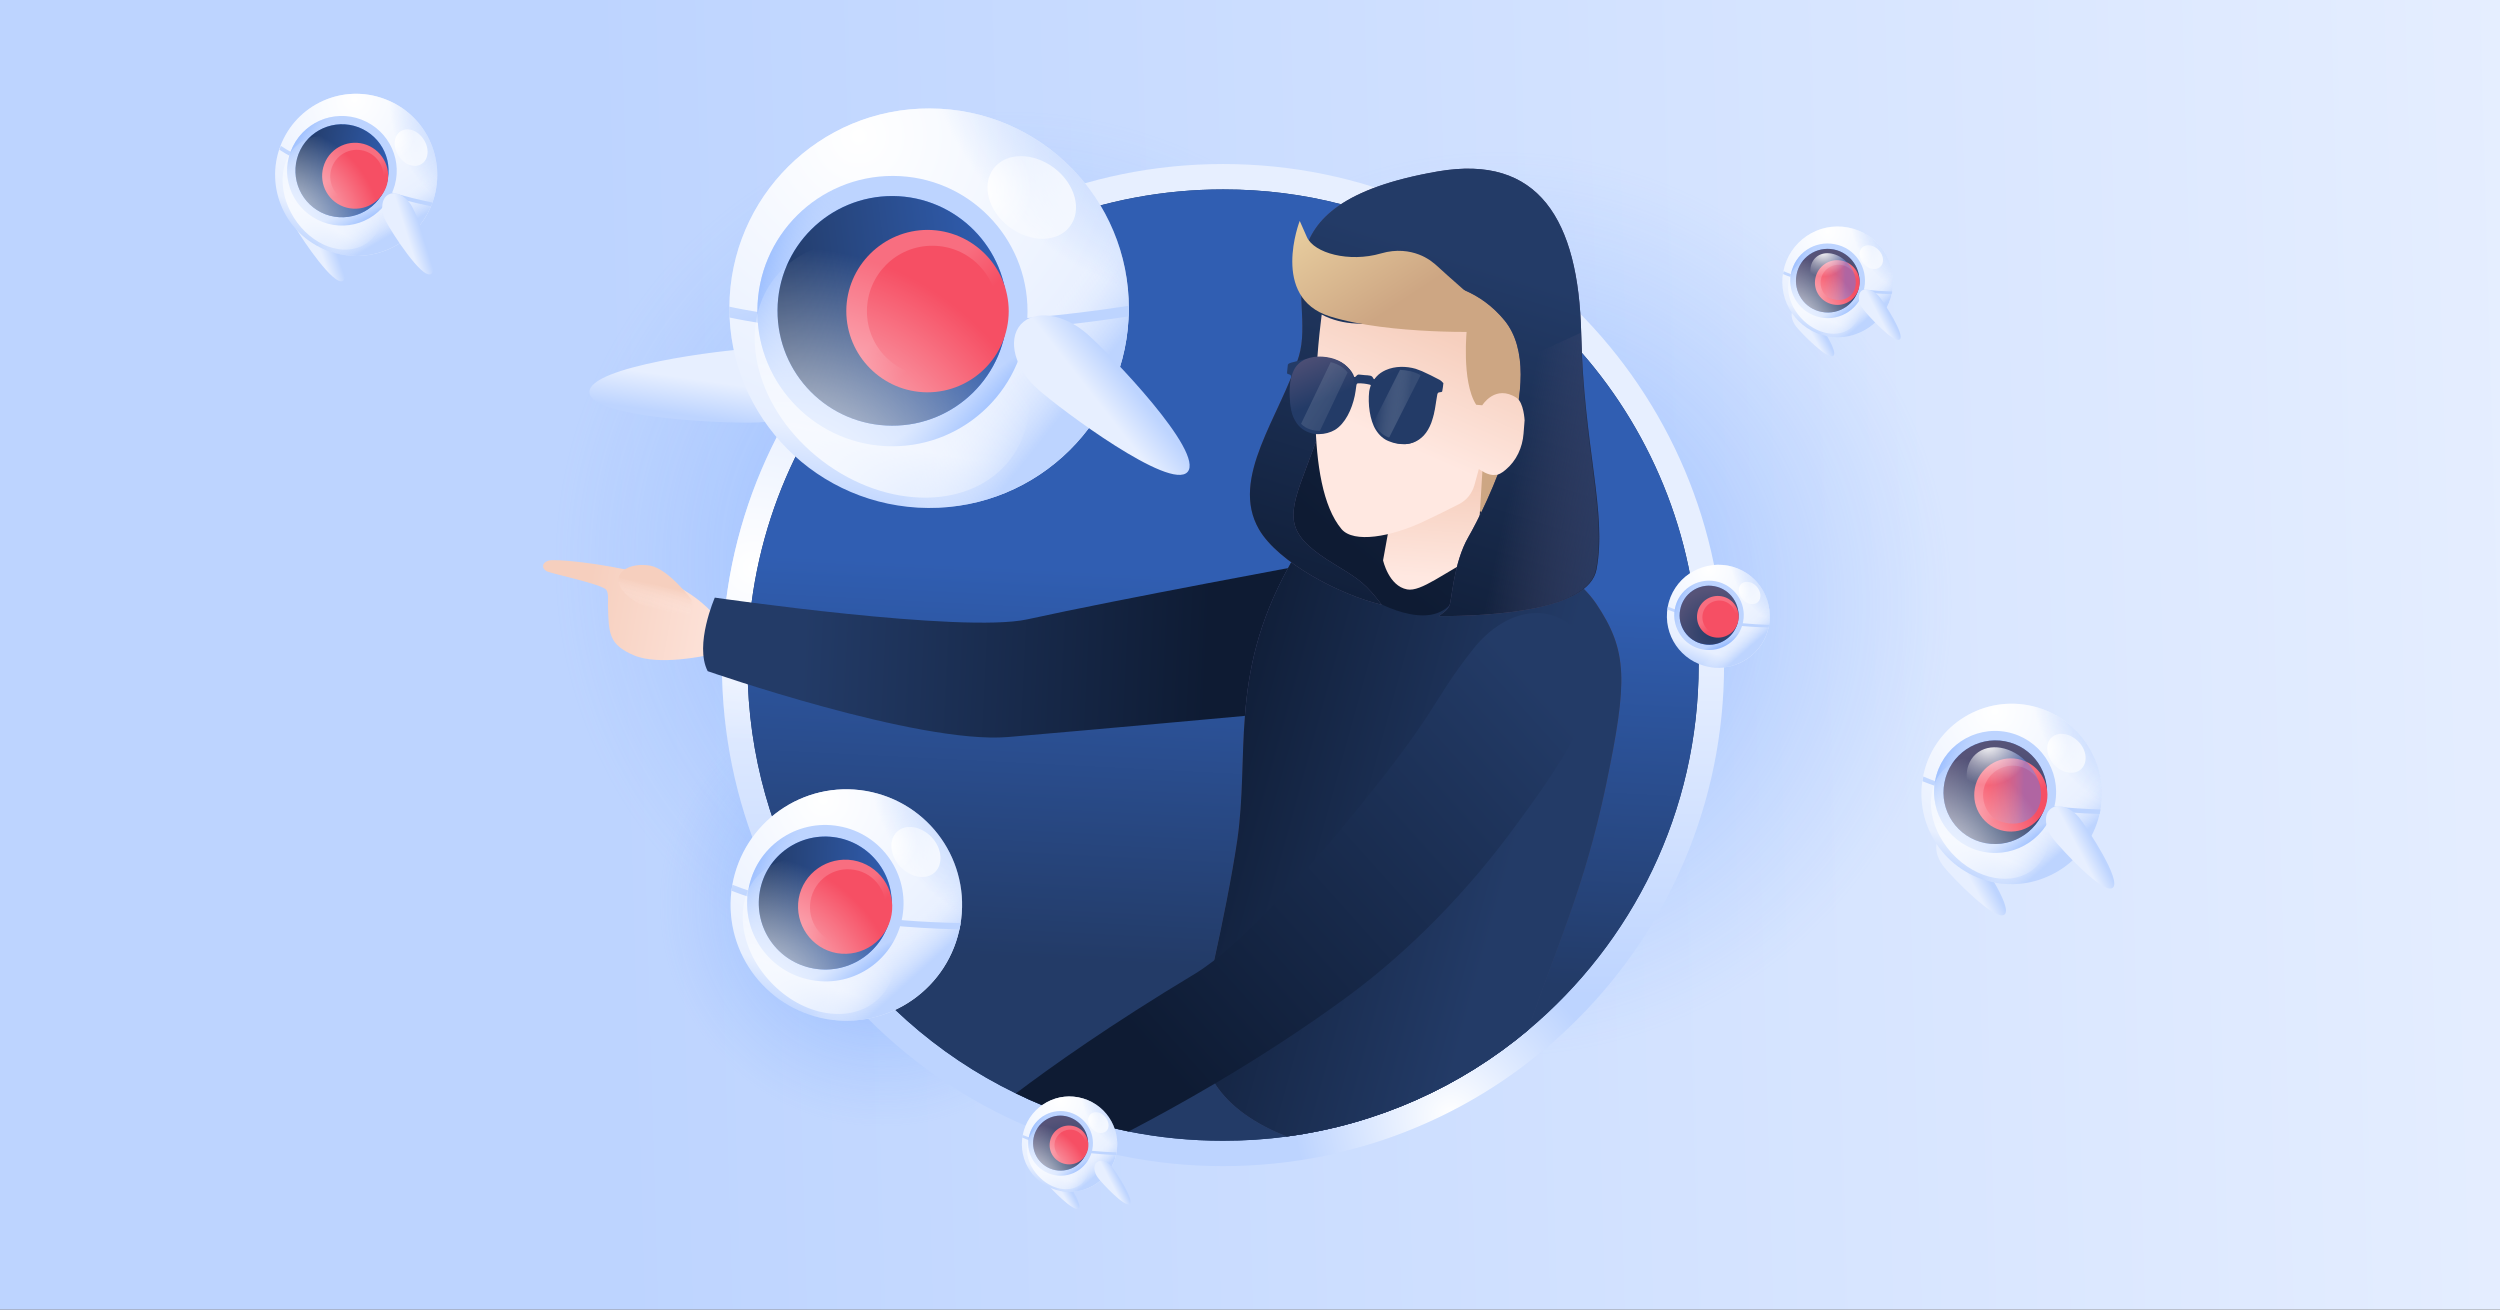 <svg fill="none" height="495" viewBox="0 0 945 495" width="945" xmlns="http://www.w3.org/2000/svg" xmlns:xlink="http://www.w3.org/1999/xlink"><rect x="0" y="0" width="945" height="495" fill="#333333" stroke="none"/><linearGradient id="paint0_linear_238_3633" gradientUnits="userSpaceOnUse" x1="227.095" x2="1099.3" y1="256.028" y2="231.152"><stop offset=".001" stop-color="#bdd4ff"/><stop offset=".999" stop-color="#edf3ff"/></linearGradient><linearGradient id="lg1"><stop offset=".001" stop-color="#4687ff" stop-opacity=".5"/><stop offset=".999" stop-color="#77a7ff" stop-opacity="0"/></linearGradient><radialGradient id="paint1_radial_238_3633" cx="380.838" cy="213.082" gradientUnits="userSpaceOnUse" r="171.713" xlink:href="#lg1"/><radialGradient id="paint2_radial_238_3633" cx="566.811" cy="228.364" gradientUnits="userSpaceOnUse" r="171.713" xlink:href="#lg1"/><radialGradient id="paint3_radial_238_3633" cx="333.544" cy="341.648" gradientUnits="userSpaceOnUse" r="84.494" xlink:href="#lg1"/><linearGradient id="lg2"><stop offset="0" stop-color="#bdd4ff"/><stop offset="1" stop-color="#e7efff"/></linearGradient><linearGradient id="paint4_linear_238_3633" gradientUnits="userSpaceOnUse" x1="462.251" x2="462.251" xlink:href="#lg2" y1="376.404" y2="248.303"/><linearGradient id="lg3"><stop offset="0" stop-color="#ffffff"/><stop offset="1" stop-color="#ffffff" stop-opacity="0"/></linearGradient><radialGradient id="paint5_radial_238_3633" cx="284.715" cy="214.576" gradientUnits="userSpaceOnUse" r="65.772" xlink:href="#lg3"/><radialGradient id="paint6_radial_238_3633" cx="326.971" cy="128.954" gradientUnits="userSpaceOnUse" r="38.919" xlink:href="#lg3"/><radialGradient id="paint7_radial_238_3633" cx="548.587" cy="421.565" gradientUnits="userSpaceOnUse" r="59.226" xlink:href="#lg3"/><linearGradient id="paint8_linear_238_3633" gradientUnits="userSpaceOnUse" x1="503.667" x2="502.333" y1="2.917" y2="10.923"><stop offset="0" stop-color="#4687ff"/><stop offset=".098" stop-color="#3c75db"/><stop offset=".212" stop-color="#3263b9"/><stop offset=".334" stop-color="#2b549c"/><stop offset=".465" stop-color="#244986"/><stop offset=".607" stop-color="#204176"/><stop offset=".77" stop-color="#1d3c6d"/><stop offset="1" stop-color="#1d3b6a"/></linearGradient><linearGradient id="lg4"><stop offset="0" stop-color="#233b67"/><stop offset="1" stop-color="#305eb2"/></linearGradient><linearGradient id="paint9_linear_238_3633" gradientUnits="userSpaceOnUse" x1="456.45" x2="463.925" xlink:href="#lg4" y1="365.774" y2="218.401"/><linearGradient id="paint10_linear_238_3633" gradientUnits="userSpaceOnUse" x1="263.26" x2="265.254" xlink:href="#lg2" y1="157.555" y2="143.726"/><linearGradient id="paint11_linear_238_3633" gradientUnits="userSpaceOnUse" x1="335.867" x2="341.013" xlink:href="#lg2" y1="195.424" y2="168.865"/><linearGradient id="lg5"><stop offset="0" stop-color="#bdd4ff"/><stop offset="1" stop-color="#e7efff" stop-opacity="0"/></linearGradient><linearGradient id="paint12_linear_238_3633" gradientUnits="userSpaceOnUse" x1="401.669" x2="380.012" xlink:href="#lg5" y1="156.377" y2="139.263"/><linearGradient id="lg6"><stop offset="0" stop-color="#ffffff"/><stop offset=".074" stop-color="#ffffff" stop-opacity=".926"/><stop offset="1" stop-color="#ffffff" stop-opacity="0"/></linearGradient><radialGradient id="paint13_radial_238_3633" cx="0" cy="0" gradientTransform="matrix(111.351 -14.6 14.6 111.351 324.606 51.328)" gradientUnits="userSpaceOnUse" r="1" xlink:href="#lg6"/><linearGradient id="lg7"><stop offset=".152" stop-color="#bdd4ff"/><stop offset="1" stop-color="#77a7ff" stop-opacity="0"/></linearGradient><radialGradient id="paint14_radial_238_3633" cx="0" cy="0" gradientTransform="matrix(122.298 -16.035 16.035 122.298 469.173 -5.915)" gradientUnits="userSpaceOnUse" r="1" xlink:href="#lg7"/><radialGradient id="paint15_radial_238_3633" cx="0" cy="0" gradientTransform="matrix(75.162 -9.855 9.855 75.162 425.513 64.161)" gradientUnits="userSpaceOnUse" r="1" xlink:href="#lg6"/><radialGradient id="paint16_radial_238_3633" cx="0" cy="0" gradientTransform="matrix(20.982 -2.751 2.751 20.982 368.995 71.811)" gradientUnits="userSpaceOnUse" r="1" xlink:href="#lg6"/><linearGradient id="paint17_linear_238_3633" gradientUnits="userSpaceOnUse" x1="349.724" x2="339.933" xlink:href="#lg2" y1="110.683" y2="63.433"/><linearGradient id="lg8"><stop offset="0" stop-color="#77a7ff"/><stop offset="1" stop-color="#bdd4ff"/></linearGradient><linearGradient id="paint18_linear_238_3633" gradientUnits="userSpaceOnUse" x1="370.831" x2="360.663" xlink:href="#lg8" y1="165.247" y2="150.762"/><linearGradient id="lg9"><stop offset="0" stop-color="#77a7ff"/><stop offset="1" stop-color="#bdd4ff" stop-opacity="0"/></linearGradient><linearGradient id="paint19_linear_238_3633" gradientUnits="userSpaceOnUse" x1="278.196" x2="306.493" xlink:href="#lg9" y1="102.009" y2="109.443"/><linearGradient id="lg10"><stop offset="0" stop-color="#4687ff"/><stop offset=".999" stop-color="#77a7ff"/></linearGradient><linearGradient id="paint20_linear_238_3633" gradientUnits="userSpaceOnUse" x1="343.027" x2="336.666" xlink:href="#lg10" y1="136.375" y2="115.279"/><linearGradient id="paint21_linear_238_3633" gradientUnits="userSpaceOnUse" x1="294.319" x2="380.384" xlink:href="#lg4" y1="123.193" y2="111.908"/><linearGradient id="lg11"><stop offset="0" stop-color="#f64f64"/><stop offset="1" stop-color="#f86e80"/></linearGradient><linearGradient id="paint22_linear_238_3633" gradientUnits="userSpaceOnUse" x1="358.284" x2="346.313" xlink:href="#lg11" y1="125.496" y2="113.246"/><linearGradient id="paint23_linear_238_3633" gradientUnits="userSpaceOnUse" x1="371.853" x2="396.282" xlink:href="#lg11" y1="83.437" y2="40.502"/><radialGradient id="paint24_radial_238_3633" cx="0" cy="0" gradientTransform="matrix(101.931 -13.365 13.365 101.931 297.248 196.381)" gradientUnits="userSpaceOnUse" r="1" xlink:href="#lg6"/><linearGradient id="paint25_linear_238_3633" gradientUnits="userSpaceOnUse" x1="426.077" x2="415.069" xlink:href="#lg2" y1="143.548" y2="152.155"/><linearGradient id="lg12"><stop offset="0" stop-color="#f6cfbe"/><stop offset="1" stop-color="#ffe8e1"/></linearGradient><linearGradient id="paint26_linear_238_3633" gradientUnits="userSpaceOnUse" x1="221.284" x2="285.441" xlink:href="#lg12" y1="228.648" y2="240.27"/><linearGradient id="lg13"><stop offset="0" stop-color="#0e1b33"/><stop offset="1" stop-color="#233b67"/></linearGradient><linearGradient id="paint27_linear_238_3633" gradientUnits="userSpaceOnUse" x1="456.877" x2="303.528" xlink:href="#lg13" y1="246.521" y2="239.008"/><linearGradient id="lg14"><stop offset=".002" stop-color="#565378"/><stop offset="1" stop-color="#233b67"/></linearGradient><linearGradient id="paint28_linear_238_3633" gradientUnits="userSpaceOnUse" x1="534.184" x2="602.139" xlink:href="#lg14" y1="321.934" y2="388.124"/><linearGradient id="lg15"><stop offset="0" stop-color="#233b67"/><stop offset="1" stop-color="#233b67" stop-opacity="0"/></linearGradient><radialGradient id="paint29_radial_238_3633" cx="467.379" cy="392.212" gradientUnits="userSpaceOnUse" r="179.193" xlink:href="#lg15"/><radialGradient id="paint30_radial_238_3633" cx="478.539" cy="174.939" gradientUnits="userSpaceOnUse" r="81.55" xlink:href="#lg15"/><linearGradient id="paint31_linear_238_3633" gradientUnits="userSpaceOnUse" x1="443.927" x2="570.76" xlink:href="#lg13" y1="293.096" y2="328.009"/><linearGradient id="paint32_linear_238_3633" gradientUnits="userSpaceOnUse" x1="435.669" x2="585.482" xlink:href="#lg13" y1="398.735" y2="264.39"/><linearGradient id="paint33_linear_238_3633" gradientUnits="userSpaceOnUse" x1="512.853" x2="646.315" xlink:href="#lg13" y1="209.777" y2="48.253"/><linearGradient id="paint34_linear_238_3633" gradientUnits="userSpaceOnUse" x1="542.713" x2="550.529" xlink:href="#lg14" y1="132.866" y2="113.925"/><linearGradient id="lg16"><stop offset=".001" stop-color="#ebd2a2"/><stop offset=".998" stop-color="#cda683"/></linearGradient><linearGradient id="paint35_linear_238_3633" gradientUnits="userSpaceOnUse" x1="614.259" x2="589.177" xlink:href="#lg16" y1="131.291" y2="139.353"/><linearGradient id="paint36_linear_238_3633" gradientUnits="userSpaceOnUse" x1="542.508" x2="539.94" xlink:href="#lg12" y1="182.743" y2="218.535"/><linearGradient id="paint37_linear_238_3633" gradientUnits="userSpaceOnUse" x1="559.456" x2="592.504" xlink:href="#lg14" y1="232.524" y2="343.579"/><linearGradient id="paint38_linear_238_3633" gradientUnits="userSpaceOnUse" x1="517.891" x2="564.735" xlink:href="#lg13" y1="252.43" y2="101.733"/><linearGradient id="paint39_linear_238_3633" gradientUnits="userSpaceOnUse" x1="545.188" x2="527.021" xlink:href="#lg12" y1="125.71" y2="167.211"/><linearGradient id="paint40_linear_238_3633" gradientUnits="userSpaceOnUse" x1="500.749" x2="528.518" xlink:href="#lg16" y1="73.066" y2="115.167"/><linearGradient id="paint41_linear_238_3633" gradientUnits="userSpaceOnUse" x1="522.224" x2="520.409" xlink:href="#lg14" y1="177.696" y2="168.866"/><linearGradient id="paint42_linear_238_3633" gradientUnits="userSpaceOnUse" x1="517.958" x2="525.92" xlink:href="#lg14" y1="122.131" y2="141.354"/><linearGradient id="paint43_linear_238_3633" gradientUnits="userSpaceOnUse" x1="492.876" x2="500.84" xlink:href="#lg14" y1="131.701" y2="151.063"/><linearGradient id="lg17"><stop offset=".203" stop-color="#ffffff" stop-opacity=".2"/><stop offset="1" stop-color="#233b67"/></linearGradient><linearGradient id="paint44_linear_238_3633" gradientUnits="userSpaceOnUse" x1="457.329" x2="515.249" xlink:href="#lg17" y1="122.734" y2="159.604"/><linearGradient id="paint45_linear_238_3633" gradientUnits="userSpaceOnUse" x1="535.582" x2="520.074" xlink:href="#lg17" y1="153.565" y2="151.773"/><linearGradient id="paint46_linear_238_3633" gradientUnits="userSpaceOnUse" x1="626.764" x2="571.673" y1="191.28" y2="179.635"><stop offset="0" stop-color="#233b67"/><stop offset=".998" stop-color="#565378" stop-opacity="0"/></linearGradient><linearGradient id="paint47_linear_238_3633" gradientUnits="userSpaceOnUse" x1="248.483" x2="246.65" y1="221.104" y2="230.151"><stop offset="0" stop-color="#f6cfbe"/><stop offset="1" stop-color="#ffe8e1" stop-opacity="0"/></linearGradient><linearGradient id="paint48_linear_238_3633" gradientUnits="userSpaceOnUse" x1="749.862" x2="744.332" xlink:href="#lg2" y1="328.73" y2="331.765"/><linearGradient id="paint49_linear_238_3633" gradientUnits="userSpaceOnUse" x1="747.07" x2="751.565" xlink:href="#lg2" y1="333.806" y2="322.449"/><linearGradient id="paint50_linear_238_3633" gradientUnits="userSpaceOnUse" x1="779.521" x2="771.335" xlink:href="#lg5" y1="321.958" y2="312.56"/><radialGradient id="paint51_radial_238_3633" cx="0" cy="0" gradientTransform="matrix(50.629 2.793 -2.793 50.629 754.071 268.924)" gradientUnits="userSpaceOnUse" r="1" xlink:href="#lg6"/><radialGradient id="paint52_radial_238_3633" cx="0" cy="0" gradientTransform="matrix(55.606 3.068 -3.068 55.606 822.99 255.56)" gradientUnits="userSpaceOnUse" r="1" xlink:href="#lg7"/><radialGradient id="paint53_radial_238_3633" cx="0" cy="0" gradientTransform="matrix(34.175 1.885 -1.885 34.175 797.78 283.022)" gradientUnits="userSpaceOnUse" r="1" xlink:href="#lg6"/><radialGradient id="paint54_radial_238_3633" cx="0" cy="0" gradientTransform="matrix(9.54 .526 -.526 9.54 772.063 281.71)" gradientUnits="userSpaceOnUse" r="1" xlink:href="#lg6"/><linearGradient id="paint55_linear_238_3633" gradientUnits="userSpaceOnUse" x1="760.274" x2="759.864" xlink:href="#lg2" y1="297.355" y2="275.572"/><linearGradient id="paint56_linear_238_3633" gradientUnits="userSpaceOnUse" x1="765.097" x2="761.791" xlink:href="#lg8" y1="323.326" y2="316.051"/><linearGradient id="paint57_linear_238_3633" gradientUnits="userSpaceOnUse" x1="729.255" x2="741.194" xlink:href="#lg9" y1="287.55" y2="293.205"/><linearGradient id="paint58_linear_238_3633" gradientUnits="userSpaceOnUse" x1="755.163" x2="754.097" xlink:href="#lg10" y1="308.198" y2="298.307"/><linearGradient id="lg18"><stop offset="0" stop-color="#233b67"/><stop offset=".998" stop-color="#565378"/></linearGradient><radialGradient id="paint59_radial_238_3633" cx="0" cy="0" gradientTransform="matrix(29.284 1.616 -1.616 29.284 757.255 311.305)" gradientUnits="userSpaceOnUse" r="1" xlink:href="#lg18"/><linearGradient id="paint60_linear_238_3633" gradientUnits="userSpaceOnUse" x1="762.839" x2="758.546" xlink:href="#lg11" y1="304.642" y2="298.209"/><linearGradient id="paint61_linear_238_3633" gradientUnits="userSpaceOnUse" x1="772.363" x2="786.778" xlink:href="#lg11" y1="287.107" y2="270.089"/><linearGradient id="lg19"><stop offset="0" stop-color="#4687ff" stop-opacity=".4"/><stop offset=".163" stop-color="#5691ff" stop-opacity=".335"/><stop offset=".413" stop-color="#679dff" stop-opacity=".235"/><stop offset=".682" stop-color="#72a4ff" stop-opacity=".127"/><stop offset="1" stop-color="#75a6ff" stop-opacity="0"/></linearGradient><linearGradient id="paint62_linear_238_3633" gradientUnits="userSpaceOnUse" x1="765.228" x2="751.703" xlink:href="#lg19" y1="297" y2="296.737"/><radialGradient id="paint63_radial_238_3633" cx="0" cy="0" gradientTransform="matrix(16.025 .884 -.884 16.025 751.482 280.79)" gradientUnits="userSpaceOnUse" r="1" xlink:href="#lg6"/><radialGradient id="paint64_radial_238_3633" cx="0" cy="0" gradientTransform="matrix(46.345 2.557 -2.557 46.345 729.852 331.015)" gradientUnits="userSpaceOnUse" r="1" xlink:href="#lg6"/><linearGradient id="paint65_linear_238_3633" gradientUnits="userSpaceOnUse" x1="791.415" x2="785.814" xlink:href="#lg2" y1="318.463" y2="321.366"/><linearGradient id="paint66_linear_238_3633" gradientUnits="userSpaceOnUse" x1="125.374" x2="120.005" xlink:href="#lg2" y1="89.877" y2="91.7"/><linearGradient id="paint67_linear_238_3633" gradientUnits="userSpaceOnUse" x1="117.548" x2="123.301" xlink:href="#lg2" y1="93.912" y2="84.562"/><linearGradient id="paint68_linear_238_3633" gradientUnits="userSpaceOnUse" x1="148.12" x2="142.344" xlink:href="#lg5" y1="88.495" y2="78.899"/><radialGradient id="paint69_radial_238_3633" cx="0" cy="0" gradientTransform="matrix(44.372 10.381 -10.381 44.372 133.88 37.583)" gradientUnits="userSpaceOnUse" r="1" xlink:href="#lg6"/><radialGradient id="paint70_radial_238_3633" cx="0" cy="0" gradientTransform="matrix(48.735 11.402 -11.402 48.735 196.965 36.521)" gradientUnits="userSpaceOnUse" r="1" xlink:href="#lg7"/><radialGradient id="paint71_radial_238_3633" cx="0" cy="0" gradientTransform="matrix(29.951 7.007 -7.007 29.951 170.363 56.887)" gradientUnits="userSpaceOnUse" r="1" xlink:href="#lg6"/><radialGradient id="paint72_radial_238_3633" cx="0" cy="0" gradientTransform="matrix(8.361 1.956 -1.956 8.361 147.806 51.709)" gradientUnits="userSpaceOnUse" r="1" xlink:href="#lg6"/><linearGradient id="paint73_linear_238_3633" gradientUnits="userSpaceOnUse" x1="134.93" x2="137.97" xlink:href="#lg2" y1="63.714" y2="44.371"/><linearGradient id="paint74_linear_238_3633" gradientUnits="userSpaceOnUse" x1="135.142" x2="133.352" xlink:href="#lg8" y1="87.453" y2="80.498"/><linearGradient id="paint75_linear_238_3633" gradientUnits="userSpaceOnUse" x1="109.009" x2="118.691" xlink:href="#lg9" y1="50.191" y2="57.061"/><linearGradient id="paint76_linear_238_3633" gradientUnits="userSpaceOnUse" x1="128.713" x2="129.315" xlink:href="#lg10" y1="72.513" y2="63.592"/><linearGradient id="paint77_linear_238_3633" gradientUnits="userSpaceOnUse" x1="112.102" x2="146.398" xlink:href="#lg4" y1="60.541" y2="68.564"/><linearGradient id="paint78_linear_238_3633" gradientUnits="userSpaceOnUse" x1="136.061" x2="133.267" xlink:href="#lg11" y1="70.564" y2="64.2"/><linearGradient id="paint79_linear_238_3633" gradientUnits="userSpaceOnUse" x1="147.231" x2="162.648" xlink:href="#lg11" y1="56.533" y2="43.722"/><radialGradient id="paint80_radial_238_3633" cx="0" cy="0" gradientTransform="matrix(40.618 9.503 -9.503 40.618 102.746 88.752)" gradientUnits="userSpaceOnUse" r="1" xlink:href="#lg6"/><linearGradient id="paint81_linear_238_3633" gradientUnits="userSpaceOnUse" x1="159.223" x2="153.812" xlink:href="#lg2" y1="87.112" y2="88.807"/><linearGradient id="paint82_linear_238_3633" gradientUnits="userSpaceOnUse" x1="688.173" x2="684.784" xlink:href="#lg2" y1="124.164" y2="126.024"/><linearGradient id="paint83_linear_238_3633" gradientUnits="userSpaceOnUse" x1="686.502" x2="689.257" xlink:href="#lg2" y1="127.227" y2="120.267"/><linearGradient id="paint84_linear_238_3633" gradientUnits="userSpaceOnUse" x1="706.391" x2="701.374" xlink:href="#lg5" y1="119.966" y2="114.206"/><radialGradient id="paint85_radial_238_3633" cx="0" cy="0" gradientTransform="matrix(31.029 1.712 -1.712 31.029 690.793 87.463)" gradientUnits="userSpaceOnUse" r="1" xlink:href="#lg6"/><radialGradient id="paint86_radial_238_3633" cx="0" cy="0" gradientTransform="matrix(34.079 1.88 -1.88 34.079 733.031 79.273)" gradientUnits="userSpaceOnUse" r="1" xlink:href="#lg7"/><radialGradient id="paint87_radial_238_3633" cx="0" cy="0" gradientTransform="matrix(20.945 1.156 -1.156 20.945 717.581 96.103)" gradientUnits="userSpaceOnUse" r="1" xlink:href="#lg6"/><radialGradient id="paint88_radial_238_3633" cx="0" cy="0" gradientTransform="matrix(5.847 .323 -.323 5.847 701.819 95.299)" gradientUnits="userSpaceOnUse" r="1" xlink:href="#lg6"/><linearGradient id="paint89_linear_238_3633" gradientUnits="userSpaceOnUse" x1="694.595" x2="694.344" xlink:href="#lg2" y1="104.887" y2="91.537"/><linearGradient id="paint90_linear_238_3633" gradientUnits="userSpaceOnUse" x1="697.551" x2="695.525" xlink:href="#lg8" y1="120.804" y2="116.346"/><linearGradient id="paint91_linear_238_3633" gradientUnits="userSpaceOnUse" x1="675.584" x2="682.901" xlink:href="#lg9" y1="98.878" y2="102.344"/><linearGradient id="paint92_linear_238_3633" gradientUnits="userSpaceOnUse" x1="691.461" x2="690.808" xlink:href="#lg10" y1="111.533" y2="105.471"/><radialGradient id="paint93_radial_238_3633" cx="0" cy="0" gradientTransform="matrix(17.948 .99 -.99 17.948 692.743 113.437)" gradientUnits="userSpaceOnUse" r="1" xlink:href="#lg18"/><linearGradient id="paint94_linear_238_3633" gradientUnits="userSpaceOnUse" x1="696.167" x2="693.537" xlink:href="#lg11" y1="109.353" y2="105.411"/><linearGradient id="paint95_linear_238_3633" gradientUnits="userSpaceOnUse" x1="702.005" x2="710.84" xlink:href="#lg11" y1="98.607" y2="88.177"/><linearGradient id="paint96_linear_238_3633" gradientUnits="userSpaceOnUse" x1="697.632" x2="689.343" xlink:href="#lg19" y1="104.67" y2="104.509"/><radialGradient id="paint97_radial_238_3633" cx="0" cy="0" gradientTransform="matrix(9.822 .542 -.542 9.822 689.207 94.735)" gradientUnits="userSpaceOnUse" r="1" xlink:href="#lg6"/><radialGradient id="paint98_radial_238_3633" cx="0" cy="0" gradientTransform="matrix(28.404 1.567 -1.567 28.404 675.949 125.517)" gradientUnits="userSpaceOnUse" r="1" xlink:href="#lg6"/><linearGradient id="paint99_linear_238_3633" gradientUnits="userSpaceOnUse" x1="713.699" x2="710.267" xlink:href="#lg2" y1="117.872" y2="119.651"/><linearGradient id="paint100_linear_238_3633" gradientUnits="userSpaceOnUse" x1="303.526" x2="309.049" xlink:href="#lg2" y1="385.727" y2="371.064"/><linearGradient id="paint101_linear_238_3633" gradientUnits="userSpaceOnUse" x1="344.896" x2="334.196" xlink:href="#lg5" y1="369.837" y2="357.959"/><radialGradient id="paint102_radial_238_3633" cx="0" cy="0" gradientTransform="matrix(64.996 2.502 -2.502 64.996 311.122 302.36)" gradientUnits="userSpaceOnUse" r="1" xlink:href="#lg6"/><radialGradient id="paint103_radial_238_3633" cx="0" cy="0" gradientTransform="matrix(71.386 2.748 -2.748 71.386 399.232 283.748)" gradientUnits="userSpaceOnUse" r="1" xlink:href="#lg7"/><radialGradient id="paint104_radial_238_3633" cx="0" cy="0" gradientTransform="matrix(43.873 1.689 -1.689 43.873 367.485 319.508)" gradientUnits="userSpaceOnUse" r="1" xlink:href="#lg6"/><radialGradient id="paint105_radial_238_3633" cx="0" cy="0" gradientTransform="matrix(12.247 .471 -.471 12.247 334.472 318.375)" gradientUnits="userSpaceOnUse" r="1" xlink:href="#lg6"/><linearGradient id="paint106_linear_238_3633" gradientUnits="userSpaceOnUse" x1="319.685" x2="318.694" xlink:href="#lg2" y1="338.693" y2="310.763"/><linearGradient id="paint107_linear_238_3633" gradientUnits="userSpaceOnUse" x1="326.426" x2="322.03" xlink:href="#lg8" y1="371.9" y2="362.64"/><linearGradient id="paint108_linear_238_3633" gradientUnits="userSpaceOnUse" x1="279.691" x2="295.124" xlink:href="#lg9" y1="326.779" y2="333.777"/><linearGradient id="paint109_linear_238_3633" gradientUnits="userSpaceOnUse" x1="313.361" x2="311.783" xlink:href="#lg10" y1="352.709" y2="340.046"/><linearGradient id="paint110_linear_238_3633" gradientUnits="userSpaceOnUse" x1="286.834" x2="337.071" xlink:href="#lg4" y1="340.442" y2="342.376"/><linearGradient id="paint111_linear_238_3633" gradientUnits="userSpaceOnUse" x1="323.132" x2="317.489" xlink:href="#lg11" y1="347.983" y2="339.824"/><linearGradient id="paint112_linear_238_3633" gradientUnits="userSpaceOnUse" x1="334.971" x2="353.098" xlink:href="#lg11" y1="325.291" y2="303.155"/><radialGradient id="paint113_radial_238_3633" cx="0" cy="0" gradientTransform="matrix(59.497 2.29 -2.29 59.497 281.383 382.514)" gradientUnits="userSpaceOnUse" r="1" xlink:href="#lg6"/><linearGradient id="paint114_linear_238_3633" gradientUnits="userSpaceOnUse" x1="642.066" x2="644.589" xlink:href="#lg2" y1="252.229" y2="245.743"/><linearGradient id="paint115_linear_238_3633" gradientUnits="userSpaceOnUse" x1="660.517" x2="655.821" xlink:href="#lg5" y1="245.369" y2="240.042"/><radialGradient id="paint116_radial_238_3633" cx="0" cy="0" gradientTransform="matrix(28.858 1.421 -1.421 28.858 645.837 215.236)" gradientUnits="userSpaceOnUse" r="1" xlink:href="#lg6"/><radialGradient id="paint117_radial_238_3633" cx="0" cy="0" gradientTransform="matrix(31.695 1.561 -1.561 31.695 685.062 207.389)" gradientUnits="userSpaceOnUse" r="1" xlink:href="#lg7"/><radialGradient id="paint118_radial_238_3633" cx="0" cy="0" gradientTransform="matrix(19.479 .959 -.959 19.479 670.791 223.121)" gradientUnits="userSpaceOnUse" r="1" xlink:href="#lg6"/><radialGradient id="paint119_radial_238_3633" cx="0" cy="0" gradientTransform="matrix(5.438 .268 -.268 5.438 656.132 222.461)" gradientUnits="userSpaceOnUse" r="1" xlink:href="#lg6"/><linearGradient id="paint120_linear_238_3633" gradientUnits="userSpaceOnUse" x1="649.468" x2="649.161" xlink:href="#lg2" y1="231.415" y2="219.005"/><linearGradient id="paint121_linear_238_3633" gradientUnits="userSpaceOnUse" x1="652.304" x2="650.395" xlink:href="#lg8" y1="246.197" y2="242.063"/><linearGradient id="paint122_linear_238_3633" gradientUnits="userSpaceOnUse" x1="631.76" x2="638.582" xlink:href="#lg9" y1="225.933" y2="229.115"/><linearGradient id="paint123_linear_238_3633" gradientUnits="userSpaceOnUse" x1="646.593" x2="645.952" xlink:href="#lg10" y1="237.611" y2="231.978"/><radialGradient id="paint124_radial_238_3633" cx="0" cy="0" gradientTransform="matrix(16.692 .822 -.822 16.692 647.795 239.374)" gradientUnits="userSpaceOnUse" r="1" xlink:href="#lg18"/><linearGradient id="paint125_linear_238_3633" gradientUnits="userSpaceOnUse" x1="650.955" x2="648.487" xlink:href="#lg11" y1="235.558" y2="231.907"/><linearGradient id="paint126_linear_238_3633" gradientUnits="userSpaceOnUse" x1="656.321" x2="664.478" xlink:href="#lg11" y1="225.535" y2="215.789"/><linearGradient id="paint127_linear_238_3633" gradientUnits="userSpaceOnUse" x1="403.505" x2="400.575" xlink:href="#lg2" y1="447.785" y2="449.393"/><linearGradient id="paint128_linear_238_3633" gradientUnits="userSpaceOnUse" x1="397.172" x2="399.553" xlink:href="#lg2" y1="450.434" y2="444.417"/><linearGradient id="paint129_linear_238_3633" gradientUnits="userSpaceOnUse" x1="414.365" x2="410.028" xlink:href="#lg5" y1="444.157" y2="439.178"/><radialGradient id="paint130_radial_238_3633" cx="0" cy="0" gradientTransform="matrix(26.824 1.48 -1.48 26.824 400.881 416.059)" gradientUnits="userSpaceOnUse" r="1" xlink:href="#lg6"/><radialGradient id="paint131_radial_238_3633" cx="0" cy="0" gradientTransform="matrix(29.462 1.625 -1.625 29.462 437.396 408.978)" gradientUnits="userSpaceOnUse" r="1" xlink:href="#lg7"/><radialGradient id="paint132_radial_238_3633" cx="0" cy="0" gradientTransform="matrix(18.106 .999 -.999 18.106 424.039 423.528)" gradientUnits="userSpaceOnUse" r="1" xlink:href="#lg6"/><radialGradient id="paint133_radial_238_3633" cx="0" cy="0" gradientTransform="matrix(5.055 .279 -.279 5.055 410.414 422.833)" gradientUnits="userSpaceOnUse" r="1" xlink:href="#lg6"/><linearGradient id="paint134_linear_238_3633" gradientUnits="userSpaceOnUse" x1="404.169" x2="403.952" xlink:href="#lg2" y1="431.122" y2="419.581"/><linearGradient id="paint135_linear_238_3633" gradientUnits="userSpaceOnUse" x1="406.724" x2="404.972" xlink:href="#lg8" y1="444.882" y2="441.028"/><linearGradient id="paint136_linear_238_3633" gradientUnits="userSpaceOnUse" x1="387.734" x2="394.059" xlink:href="#lg9" y1="425.927" y2="428.923"/><linearGradient id="paint137_linear_238_3633" gradientUnits="userSpaceOnUse" x1="401.46" x2="400.895" xlink:href="#lg10" y1="436.867" y2="431.626"/><radialGradient id="paint138_radial_238_3633" cx="0" cy="0" gradientTransform="matrix(15.516 .856 -.856 15.516 402.568 438.513)" gradientUnits="userSpaceOnUse" r="1" xlink:href="#lg18"/><linearGradient id="paint139_linear_238_3633" gradientUnits="userSpaceOnUse" x1="405.528" x2="403.254" xlink:href="#lg11" y1="434.982" y2="431.574"/><linearGradient id="paint140_linear_238_3633" gradientUnits="userSpaceOnUse" x1="410.574" x2="418.211" xlink:href="#lg11" y1="425.692" y2="416.676"/><radialGradient id="paint141_radial_238_3633" cx="0" cy="0" gradientTransform="matrix(24.555 1.355 -1.355 24.555 388.049 448.956)" gradientUnits="userSpaceOnUse" r="1" xlink:href="#lg6"/><linearGradient id="paint142_linear_238_3633" gradientUnits="userSpaceOnUse" x1="423.239" x2="420.272" xlink:href="#lg2" y1="446.089" y2="447.627"/><clipPath id="clip0_238_3633"><path d="M0 0H945V495H0Z"/></clipPath><g clip-path="url(#clip0_238_3633)"><path d="M947 0H0V498H947V0Z" fill="url(#paint0_linear_238_3633)"/><path d="M388.1 392.4C491.653 392.4 575.6 308.453 575.6 204.9 575.6 101.347 491.653 17.4 388.1 17.4 284.546 17.4 200.6 101.347 200.6 204.9 200.6 308.453 284.546 392.4 388.1 392.4Z" fill="url(#paint1_radial_238_3633)"/><path d="M574 407.7C677.553 407.7 761.5 323.753 761.5 220.2 761.5 116.647 677.553 32.7 574 32.7 470.447 32.7 386.5 116.647 386.5 220.2 386.5 323.753 470.447 407.7 574 407.7Z" fill="url(#paint2_radial_238_3633)"/><path d="M337.101 429.9C388.077 429.9 429.401 388.576 429.401 337.6 429.401 286.624 388.077 245.3 337.101 245.3 286.125 245.3 244.801 286.624 244.801 337.6 244.801 388.576 286.125 429.9 337.101 429.9Z" fill="url(#paint3_radial_238_3633)"/><path d="M462.3 440.8C566.903 440.8 651.7 356.003 651.7 251.4 651.7 146.797 566.903 62 462.3 62 357.698 62 272.9 146.797 272.9 251.4 272.9 356.003 357.698 440.8 462.3 440.8Z" fill="url(#paint4_linear_238_3633)"/><path d="M462.3 440.8C566.903 440.8 651.7 356.003 651.7 251.4 651.7 146.797 566.903 62 462.3 62 357.698 62 272.9 146.797 272.9 251.4 272.9 356.003 357.698 440.8 462.3 440.8Z" fill="url(#paint5_radial_238_3633)"/><path d="M462.3 440.8C566.903 440.8 651.7 356.003 651.7 251.4 651.7 146.797 566.903 62 462.3 62 357.698 62 272.9 146.797 272.9 251.4 272.9 356.003 357.698 440.8 462.3 440.8Z" fill="url(#paint6_radial_238_3633)"/><path d="M462.3 440.8C566.903 440.8 651.7 356.003 651.7 251.4 651.7 146.797 566.903 62 462.3 62 357.698 62 272.9 146.797 272.9 251.4 272.9 356.003 357.698 440.8 462.3 440.8Z" fill="url(#paint7_radial_238_3633)"/><path d="M642.1 251.4C642.1 306.8 617 356.4 577.6 389.4 552.2 410.7 520.8 425 486.4 429.6 478.5 430.7 470.5 431.2 462.3 431.2 450.1 431.2 438.1 430 426.6 427.7 411.6 424.7 397.3 419.8 384 413.3 354 398.8 328.6 376.1 310.8 348.2 294.1 322.2 284 291.5 282.7 258.6 282.6 256.2 282.6 253.8 282.6 251.4 282.6 243.4 283.1 235.5 284.1 227.8 295.7 139.7 371.1 71.6 462.4 71.6 477.8 71.6 492.7 73.5 506.9 77.2 519.4 80.4 531.4 84.9 542.7 90.5 547.8 93 552.7 95.8 557.5 98.8 558.1 99.2 558.7 99.5 559.2 99.9 571.6 107.9 583 117.3 593.1 128 594.7 129.7 596.3 131.4 597.8 133.2 625.3 164.7 642.1 206.1 642.1 251.4Z" fill="url(#paint8_linear_238_3633)"/><path d="M642.1 251.4C642.1 306.8 617 356.4 577.6 389.4 552.2 410.7 520.8 425 486.4 429.6 478.5 430.7 470.5 431.2 462.3 431.2 450.1 431.2 438.1 430 426.6 427.7 411.6 424.7 397.3 419.8 384 413.3 354 398.8 328.6 376.1 310.8 348.2 294.1 322.2 284 291.5 282.7 258.6 282.6 256.2 282.6 253.8 282.6 251.4 282.6 243.4 283.1 235.5 284.1 227.8 295.7 139.7 371.1 71.6 462.4 71.6 477.8 71.6 492.7 73.5 506.9 77.2 519.4 80.4 531.4 84.9 542.7 90.5 547.8 93 552.7 95.8 557.5 98.8 558.1 99.2 558.7 99.5 559.2 99.9 571.6 107.9 583 117.3 593.1 128 594.7 129.7 596.3 131.4 597.8 133.2 625.3 164.7 642.1 206.1 642.1 251.4Z" fill="url(#paint9_linear_238_3633)"/><path d="M286.399 159.7C274.699 160.2 223.299 158.1 222.799 148.3 222.399 138.5 273.499 132.2 285.199 131.7 296.899 131.2 306.599 137.1 306.899 144.8 307.299 152.6 298.099 159.2 286.399 159.7Z" fill="url(#paint10_linear_238_3633)"/><path d="M426.7 116.8C426.5 158.5 392.6 192.2 350.9 192 309.2 191.8 275.5 157.9 275.7 116.2 275.9 74.5 309.8 40.8 351.5 41 393.2 41.1 426.9 75.1 426.7 116.8Z" fill="url(#paint11_linear_238_3633)"/><path d="M426.7 116.8C426.5 158.5 392.6 192.2 350.9 192 309.2 191.8 275.5 157.9 275.7 116.2 275.9 74.5 309.8 40.8 351.5 41 393.2 41.1 426.9 75.1 426.7 116.8Z" fill="url(#paint12_linear_238_3633)"/><path d="M426.7 116.8C426.5 158.5 392.6 192.2 350.9 192 309.2 191.8 275.5 157.9 275.7 116.2 275.9 74.5 309.8 40.8 351.5 41 393.2 41.1 426.9 75.1 426.7 116.8Z" fill="url(#paint13_radial_238_3633)"/><path d="M426.7 116.8C426.5 158.5 392.6 192.2 350.9 192 309.2 191.8 275.5 157.9 275.7 116.2 275.9 74.5 309.8 40.8 351.5 41 393.2 41.1 426.9 75.1 426.7 116.8Z" fill="url(#paint14_radial_238_3633)"/><path d="M404.4 85.6C399.7 91.8 389.5 91.8 381.5 85.8 373.6 79.8 370.9 69.9 375.6 63.7 380.3 57.5 390.5 57.5 398.5 63.5 406.5 69.6 409.1 79.5 404.4 85.6Z" fill="url(#paint15_radial_238_3633)"/><path d="M404.4 85.6C399.7 91.8 389.5 91.8 381.5 85.8 373.6 79.8 370.9 69.9 375.6 63.7 380.3 57.5 390.5 57.5 398.5 63.5 406.5 69.6 409.1 79.5 404.4 85.6Z" fill="url(#paint16_radial_238_3633)"/><path d="M426.7 116.8C426.7 116.4 426.7 116 426.7 115.6 375.2 123.5 335.5 122.9 311.1 120.9 294.4 119.5 282.5 117.4 275.6 115.9 275.6 116 275.6 116.1 275.6 116.2 275.6 117.5 275.6 118.7 275.7 120 282.7 121.5 294.4 123.5 310.6 124.8 319.4 125.5 330.1 126.1 342.6 126.1 365.1 126.2 393.4 124.7 426.6 119.6 426.6 118.7 426.7 117.7 426.7 116.8Z" fill="url(#paint17_linear_238_3633)"/><path d="M388.4 117.8C388.3 146 365.3 168.8 337.1 168.7 308.9 168.6 286.1 145.6 286.3 117.4 286.4 89.2 309.4 66.4 337.6 66.5 365.8 66.6 388.5 89.6 388.4 117.8Z" fill="url(#paint18_linear_238_3633)"/><path d="M388.4 117.8C388.3 146 365.3 168.8 337.1 168.7 308.9 168.6 286.1 145.6 286.3 117.4 286.4 89.2 309.4 66.4 337.6 66.5 365.8 66.6 388.5 89.6 388.4 117.8Z" fill="url(#paint19_linear_238_3633)"/><path d="M380.701 117.7C380.601 141.7 361.101 161 337.101 160.9 313.101 160.8 293.801 141.3 293.901 117.3 294.001 93.3 313.501 74 337.501 74.1 361.501 74.3 380.801 93.8 380.701 117.7Z" fill="url(#paint20_linear_238_3633)"/><path d="M380.701 117.7C380.601 141.7 361.101 161 337.101 160.9 313.101 160.8 293.801 141.3 293.901 117.3 294.001 93.3 313.501 74 337.501 74.1 361.501 74.3 380.801 93.8 380.701 117.7Z" fill="url(#paint21_linear_238_3633)"/><path d="M381.3 117.7C381.2 134.7 367.4 148.3 350.5 148.3 333.5 148.2 319.9 134.4 319.9 117.5 320 100.6 333.8 86.9 350.7 86.9 367.6 87 381.3 100.8 381.3 117.7Z" fill="url(#paint22_linear_238_3633)"/><path d="M377.1 117.7C377 131.4 365.9 142.4 352.3 142.3 338.6 142.2 327.6 131.1 327.7 117.5 327.8 103.8 338.9 92.8 352.5 92.9 366.2 92.9 377.2 104.1 377.1 117.7Z" fill="url(#paint23_linear_238_3633)"/><path d="M381.899 173.6C367.299 192.7 335.499 193 310.799 174.2 286.099 155.4 277.899 124.6 292.499 105.5 307.099 86.4 338.899 86.1 363.599 104.9 388.299 123.7 396.499 154.5 381.899 173.6Z" fill="url(#paint24_radial_238_3633)"/><path d="M410.9 126.2C419.7 133.9 455.4 171 448.9 178.4 442.4 185.7 401.1 154.9 392.4 147.2 383.6 139.5 380.7 128.5 385.8 122.7 390.9 116.9 402.1 118.5 410.9 126.2Z" fill="url(#paint25_linear_238_3633)"/><path d="M268.8 231.2C268.8 231.2 260 220.9 243.3 216.8 226.6 212.7 209.6 211.2 207.4 211.9 204.7 212.7 204.7 214.8 206.6 215.9 208.1 216.8 227.7 220.8 229.2 223 230.1 224.3 229.8 226.9 229.8 228.7 230.1 239.6 230.1 243.6 239.6 247.7 249.1 251.8 267.3 247.7 267.3 247.7L268.8 231.2Z" fill="url(#paint26_linear_238_3633)"/><path d="M500 212.3C500 212.3 422.3 226.6 388.4 234.1 363.9 239.5 270.2 225.9 270.2 225.9 270.2 225.9 262.4 243.7 267.5 253.7 267.5 253.7 347 281.4 381 278.6 415 275.7 473.9 270.3 473.9 270.3L500 212.3Z" fill="url(#paint27_linear_238_3633)"/><path d="M607 297.1C598.8 336.1 588 358.5 577.6 389.4 552.2 410.7 520.8 425 486.4 429.6 474.9 425 465 418.6 459.2 409.5 454.1 401.5 452.2 391.5 455.4 378.9 455.4 378.9 457 372.3 459 362.9 461.9 349.8 465.7 331.2 467.7 317.5 470 301.6 469.3 286.5 470.6 270.4 471.9 253.6 475.4 235.7 486.9 214.7 487.3 214 487.7 213.2 488.1 212.5 489.3 210.4 490.6 208.2 492 206 492.2 205.7 492.4 205.4 492.6 205.1 492.7 204.9 492.9 204.7 493 204.5 495.7 200.7 499.8 198.1 504.7 196.5 510.9 194.4 518.5 193.8 526 194.1 531.2 194.3 536.4 194.8 541.1 195.6 547.8 196.7 553.5 198.2 557 199.5 557.8 199.8 558.5 200.1 559.1 200.4 563.7 202.7 574 206.3 583.9 211.9 589.2 214.9 594.5 218.4 598.7 222.6 600.4 224.3 602 226.2 603.3 228.1 615.3 246 615.4 257 607 297.1Z" fill="url(#paint28_linear_238_3633)"/><path d="M607 297.1C598.8 336.1 588 358.5 577.6 389.4 552.2 410.7 520.8 425 486.4 429.6 474.9 425 465 418.6 459.2 409.5 454.1 401.5 452.2 391.5 455.4 378.9 455.4 378.9 457 372.3 459 362.9 461.9 349.8 465.7 331.2 467.7 317.5 470 301.6 469.3 286.5 470.6 270.4 471.9 253.6 475.4 235.7 486.9 214.7 487.3 214 487.7 213.2 488.1 212.5 489.3 210.4 490.6 208.2 492 206 492.2 205.7 492.4 205.4 492.6 205.1 492.7 204.9 492.9 204.7 493 204.5 495.7 200.7 499.8 198.1 504.7 196.5 510.9 194.4 518.5 193.8 526 194.1 531.2 194.3 536.4 194.8 541.1 195.6 547.8 196.7 553.5 198.2 557 199.5 557.8 199.8 558.5 200.1 559.1 200.4 563.7 202.7 574 206.3 583.9 211.9 589.2 214.9 594.5 218.4 598.7 222.6 600.4 224.3 602 226.2 603.3 228.1 615.3 246 615.4 257 607 297.1Z" fill="url(#paint29_radial_238_3633)"/><path d="M607 297.1C598.8 336.1 588 358.5 577.6 389.4 552.2 410.7 520.8 425 486.4 429.6 474.9 425 465 418.6 459.2 409.5 454.1 401.5 452.2 391.5 455.4 378.9 455.4 378.9 457 372.3 459 362.9 461.9 349.8 465.7 331.2 467.7 317.5 470 301.6 469.3 286.5 470.6 270.4 471.9 253.6 475.4 235.7 486.9 214.7 487.3 214 487.7 213.2 488.1 212.5 489.3 210.4 490.6 208.2 492 206 492.2 205.7 492.4 205.4 492.6 205.1 492.7 204.9 492.9 204.7 493 204.5 495.7 200.7 499.8 198.1 504.7 196.5 510.9 194.4 518.5 193.8 526 194.1 531.2 194.3 536.4 194.8 541.1 195.6 547.8 196.7 553.5 198.2 557 199.5 557.8 199.8 558.5 200.1 559.1 200.4 563.7 202.7 574 206.3 583.9 211.9 589.2 214.9 594.5 218.4 598.7 222.6 600.4 224.3 602 226.2 603.3 228.1 615.3 246 615.4 257 607 297.1Z" fill="url(#paint30_radial_238_3633)"/><path d="M607 297.1C598.8 336.1 588 358.5 577.6 389.4 552.2 410.7 520.8 425 486.4 429.6 474.9 425 465 418.6 459.2 409.5 454.1 401.5 452.2 391.5 455.4 378.9 455.4 378.9 457 372.3 459 362.9 461.9 349.8 465.7 331.2 467.7 317.5 470 301.6 469.3 286.5 470.6 270.4 471.9 253.6 475.4 235.7 486.9 214.7 487.3 214 487.7 213.2 488.1 212.5 489.3 210.4 490.6 208.2 492 206 492.2 205.7 492.4 205.4 492.6 205.1 492.7 204.9 492.9 204.7 493 204.5 495.7 200.7 499.8 198.1 504.7 196.5 510.9 194.4 518.5 193.8 526 194.1 531.2 194.3 536.4 194.8 541.1 195.6 547.8 196.7 553.5 198.2 557 199.5 557.8 199.8 558.5 200.1 559.1 200.4 563.7 202.7 574 206.3 583.9 211.9 589.2 214.9 594.5 218.4 598.7 222.6 600.4 224.3 602 226.2 603.3 228.1 615.3 246 615.4 257 607 297.1Z" fill="url(#paint31_linear_238_3633)"/><path d="M570.3 315.6C555.1 335.9 534.3 358.3 509.5 376.6 492.9 388.8 475.5 400 459.2 409.6 447.5 416.5 436.4 422.6 426.6 427.7 411.6 424.7 397.3 419.8 384 413.3 397.1 403.4 419.4 387.5 452 367.9 454.1 366.6 456.5 364.9 459 363 465.8 357.7 473.5 350.3 480.8 342.7 490.8 332.3 500.2 321.5 505.5 315.1 545.1 267.5 540 266.7 556.8 245.4 567.7 231.6 584.4 226.2 596.6 238.9 612.7 255.9 593.7 284.3 570.3 315.6Z" fill="url(#paint32_linear_238_3633)"/><path d="M515.699 224.9C515.699 224.9 537.199 239 547.599 229.1 557.999 219.2 577.399 222.9 583.199 212.9 588.999 202.9 586.099 142.6 568.499 121.1 550.899 99.6 519.799 104.1 513.299 122.5 506.799 140.9 497.299 166.2 491.099 182.8 484.899 199.4 485.199 203.4 503.499 214.4 521.799 225.5 515.699 224.9 515.699 224.9Z" fill="url(#paint33_linear_238_3633)"/><path d="M562.499 125.4C562.499 125.4 563.999 130.5 570.399 132.7 576.799 134.9 576.799 134.9 576.799 134.9L575.299 115.6 545.999 88 518.799 106.5 562.499 125.4Z" fill="url(#paint34_linear_238_3633)"/><path d="M561.099 196.1C561.099 196.1 568.999 171.8 575.199 168.1 581.399 164.4 585.999 148 586.099 137.2 586.199 126.4 571.699 110.2 562.299 105.1 552.899 100 536.699 109.7 536.699 109.7L537.899 153.2 561.099 196.1Z" fill="url(#paint35_linear_238_3633)"/><path d="M558.399 210.1 560.499 175.6 526.499 191.4 522.799 211.8C522.799 211.8 524.899 221.5 531.899 222.8 537.199 223.8 545.899 216.4 558.399 210.1Z" fill="url(#paint36_linear_238_3633)"/><path d="M475.9 200.1C483.2 212.7 506.6 224.9 522.3 228.6 516.3 220.8 514.3 219.3 505.1 213.7 486.8 202.7 486.3 196.8 492.5 180.2 498.7 163.7 506.9 141 513.5 122.5 520 104.1 551.1 99.7 568.7 121.1 586.3 142.6 560.9 192.9 555.1 202.9 549.3 212.9 548.9 226.9 547.8 229.1 546.8 231.1 544.9 231.9 544 232.9 563.8 232.9 600.6 230.8 603.5 215.2 607.5 193.7 598.7 169.1 597.7 126.1 596.7 83.1 581.6 58.2 543.5 64.8 472.1 77.2 497.8 111.7 491 134.6 483.9 157.5 464.7 180.7 475.9 200.1Z" fill="url(#paint37_linear_238_3633)"/><path d="M475.9 200.1C483.2 212.7 506.6 224.9 522.3 228.6 516.3 220.8 514.3 219.3 505.1 213.7 486.8 202.7 486.3 196.8 492.5 180.2 498.7 163.7 506.9 141 513.5 122.5 520 104.1 551.1 99.7 568.7 121.1 586.3 142.6 560.9 192.9 555.1 202.9 549.3 212.9 548.9 226.9 547.8 229.1 546.8 231.1 544.9 231.9 544 232.9 563.8 232.9 600.6 230.8 603.5 215.2 607.5 193.7 598.7 169.1 597.7 126.1 596.7 83.1 581.6 58.2 543.5 64.8 472.1 77.2 497.8 111.7 491 134.6 483.9 157.5 464.7 180.7 475.9 200.1Z" fill="url(#paint38_linear_238_3633)"/><path d="M554.499 124C554.499 124 552.299 144.1 557.999 153L560.299 153.2C560.299 153.2 565.199 145.1 573.299 150.4 575.999 152.2 576.299 158.9 576.299 158.9L575.9 163.9C575.5 169.2 573.199 174.2 569.099 177.6 567.699 178.8 566.299 179.6 565.099 179.5 562.599 179.9 559.499 177.6 558.999 177.3L557.299 183.5C556.399 186.5 554.399 189.1 551.599 190.5 547.299 192.7 543.099 194.8 538.199 197.1 525.699 203 511.699 205.4 507.099 200 492.799 183 497.599 134.4 499.599 118.9 503.499 121 508.099 122.1 512.599 122.3L554.499 124Z" fill="url(#paint39_linear_238_3633)"/><path d="M541.599 99.2C541.599 99.2 533.999 92.3 521.999 95.8 509.999 99.3 496.699 95.7 493.999 89.6 491.299 83.5 491.299 83.5 491.299 83.5 491.299 83.5 479.999 112.5 502.699 119.6 525.399 126.7 562.599 125.4 562.599 125.4 562.599 125.4 577.699 130.1 562.899 117.7 547.999 105.3 542.799 99.9 541.599 99.2Z" fill="url(#paint40_linear_238_3633)"/><g clip-rule="evenodd" fill-rule="evenodd"><path d="M517.9 150.4C517.9 149.2 518.1 148 518.1 146.7 518 147 517.9 147.4 517.9 147.7 517.4 151.3 517.7 156.1 519.2 159.5 518.2 156.7 517.8 153.5 517.9 150.4ZM545 144.2C544.8 144 544.5 143.8 544.2 143.6 543.1 143 542 142.5 540.9 141.9 539.8 141.4 538.6 140.8 537.5 140.3 536.7 140 535.9 139.7 535.1 139.4 531.6 138.4 527.4 138.3 523.8 139.9 522.5 140.5 521.2 141.3 520.2 142.5 520 142.8 519.8 143.1 519.6 143.4 519.3 143.4 519.1 143.1 519 142.8 518.7 142.3 518.4 142.1 517.9 142 517.2 141.9 516.6 141.8 515.9 141.8 515.2 141.7 514.6 141.7 513.9 141.6 513.4 141.5 513 141.7 512.7 142.1 512.5 142.3 512.3 142.6 511.9 142.5 511.8 142.2 511.6 141.8 511.5 141.5 510.8 140.1 509.7 139 508.6 138.1 508.4 138 508.3 137.8 508.1 137.7 505.2 135.7 501.4 134.9 498.1 135.1 498 135.1 497.9 135.1 497.8 135.1 495.7 135.2 493.6 135.7 491.6 136.2 491.2 136.3 490.8 136.4 490.3 136.5 489.5 136.7 488.7 136.9 488 137.1 487.7 137.2 487.4 137.3 487.1 137.5 487 137.6 486.8 137.8 486.8 137.9 486.7 138.9 486.6 139.8 486.5 140.8 486.5 141.1 486.6 141.4 486.9 141.4 487.1 141.4 487.3 141.5 487.5 141.6 487.9 141.7 488.1 142.1 488 142.6 488 142.7 488 142.8 488 143 487.8 147 487.3 149.4 487.8 153.7 488.1 155.6 488.6 157.4 489.5 158.9 491 161.7 493.3 163.1 495.8 163.8 496.3 164 496.9 164 497.6 164.1 497.9 164.1 498.2 164.1 498.4 164.1 498.5 164.1 498.5 164.1 498.6 164.1 500.7 164.1 502.9 163.5 504.6 162.5 508.5 160.1 511 154.8 512.1 149.6 512.4 148.3 512.5 147 512.7 145.7 512.8 145.1 513 144.9 513.4 144.9 514.1 144.9 514.9 144.9 515.6 145 516.3 145.1 517.1 145.2 517.8 145.4 518.2 145.5 518.4 145.8 518.3 146.4 518.3 146.5 518.3 146.6 518.3 146.7 518.8 144.8 519.7 143.4 521.2 142.3 522.7 141.2 524.3 140.5 525.9 140.2 527 140 528.2 139.9 529.3 139.9H529.4C529.7 139.9 529.9 139.9 530.2 139.9 530.3 139.9 530.3 139.9 530.4 139.9 530.7 139.9 530.9 139.9 531.2 140 531.3 140 531.4 140 531.6 140 531.8 140 532.1 140.1 532.3 140.1 532.4 140.1 532.4 140.1 532.5 140.1 532.8 140.1 533 140.2 533.3 140.3 533.4 140.3 533.5 140.4 533.6 140.4 533.9 140.5 534.1 140.6 534.4 140.6 534.4 140.6 534.4 140.6 534.5 140.6 534.8 140.7 535 140.8 535.3 140.9 535.4 140.9 535.5 141 535.6 141 535.9 141.1 536.1 141.2 536.4 141.3H536.5C536.8 141.4 537 141.6 537.3 141.7 537.5 141.8 537.6 141.9 537.8 142 537.9 142.1 538 142.2 538.2 142.2 540.1 143.5 541.1 145.1 541.5 146.9 542.2 149.8 541.7 153.8 540.5 157.4 539.5 160.2 538 162.7 536.3 164.1 534.7 165.3 532.9 166 531.1 166.2 529.2 166.3 527.3 166 525.5 165.3 525.4 165.3 525.3 165.2 525.2 165.2 523.3 164.4 521.7 163.1 520.5 161.2 520.3 160.8 520 160.4 519.8 160 519.7 159.9 519.7 159.8 519.6 159.7 520.3 161.6 521.3 163.3 522.6 164.6 524.7 166.7 528.2 167.9 530.9 167.9 533.6 167.8 536 166.9 538.2 164.6 539.4 163.3 540.3 161.7 541 159.9 541.1 159.6 541.2 159.3 541.3 159 542.5 155.4 542.6 152.9 543.3 149.1 543.4 148.6 543.7 148.3 544.1 148.3 544.3 148.3 544.5 148.2 544.7 148.2 545 148.2 545.2 148 545.2 147.7 545.4 146.7 545.5 145.8 545.6 144.8 545.2 144.5 545.1 144.3 545 144.2ZM511.1 146.9C510.8 151.2 508.9 156.8 506 159.6 504.4 161.2 502.7 162.2 500.8 162.5 500.2 162.6 499.5 162.7 498.9 162.7H498.7C498.2 162.7 497.7 162.7 497.3 162.6 496.6 162.5 495.9 162.4 495.2 162.1 495 162 494.7 161.9 494.5 161.8 494.4 161.7 494.2 161.7 494.1 161.6 493.9 161.5 493.6 161.4 493.4 161.2 493.2 161.1 493 161 492.9 160.8 492.7 160.7 492.6 160.6 492.5 160.5 492.4 160.5 492.4 160.4 492.3 160.3 492.2 160.2 492 160.1 491.9 159.9 491.6 159.6 491.2 159.2 490.9 158.8 488 155 487.5 145.6 489.9 140.9 490.7 139.2 492 137.9 494 137.1 495.2 136.6 496.6 136.3 497.9 136.2 499.6 136.1 501.4 136.2 503.1 136.7 503.2 136.7 503.2 136.7 503.3 136.7H503.4C503.6 136.8 503.8 136.8 504.1 136.9 504.2 136.9 504.2 136.9 504.3 136.9 504.5 137 504.7 137 504.9 137.1 505.2 137.2 505.5 137.3 505.8 137.5 506.5 137.8 507.1 138.2 507.7 138.6 507.9 138.7 508.1 138.9 508.3 139.1 508.4 139.2 508.5 139.3 508.7 139.4 508.9 139.6 509.1 139.8 509.2 140 509.3 140.2 509.5 140.3 509.6 140.5L509.7 140.6C510.7 142.6 511.3 144.6 511.1 146.9Z" fill="url(#paint41_linear_238_3633)"/><path d="M520.082 162.524C521.348 164.555 523.035 166.052 525.039 166.801 527.044 167.656 529.153 167.977 531.263 167.87 533.267 167.763 535.06 167.015 536.747 165.625 540.861 162.417 543.603 152.793 542.232 147.233 541.705 145.308 540.65 143.597 538.646 142.207 535.06 139.748 529.997 138.999 525.883 139.855 524.09 140.175 522.403 140.924 520.82 142.1 519.027 143.49 517.973 145.415 517.551 147.981 517.023 152.579 517.762 158.888 520.082 162.524Z" fill="url(#paint42_linear_238_3633)"/><path d="M506.39 159.76C509.379 156.751 511.408 150.624 511.835 146.11 512.048 143.531 511.408 141.381 510.127 139.661 508.952 138.156 507.564 137.082 505.963 136.329 502.333 134.61 497.315 134.18 493.471 135.792 491.336 136.759 489.948 138.156 489.093 139.876 486.531 144.928 487.065 155.031 490.161 159.115 491.442 160.835 493.044 161.91 494.859 162.555 496.781 163.2 498.809 163.307 500.945 162.985 502.76 162.447 504.682 161.48 506.39 159.76Z" fill="url(#paint43_linear_238_3633)"/><path d="M509.401 140.8C508.301 139.4 507.001 138.4 505.601 137.8 504.801 137.4 503.901 137.1 503.001 136.9L491.801 160.2C492.801 161.2 493.901 161.9 495.201 162.3 496.401 162.7 497.601 162.9 498.901 162.9L509.401 140.8Z" fill="url(#paint44_linear_238_3633)" opacity=".46"/><path d="M529.199 139.8 519.199 159.6C519.499 160.2 519.799 160.8 520.099 161.3 521.299 163.2 522.899 164.6 524.799 165.3 524.899 165.3 524.999 165.4 525.099 165.4L536.999 141.8C534.699 140.5 531.899 139.9 529.199 139.8Z" fill="url(#paint45_linear_238_3633)" opacity=".46"/></g><path d="M603.299 215.2C600.399 230.8 563.599 232.9 543.799 232.9 544.799 231.9 546.699 231.1 547.699 229.1 548.799 226.9 549.199 213 554.999 202.9 559.699 194.8 577.099 160.6 574.499 136.4L597.499 125.8C597.499 125.9 597.499 126 597.499 126.1 598.399 169.2 607.299 193.8 603.299 215.2Z" fill="url(#paint46_linear_238_3633)"/><path d="M261.5 226.8C261.5 226.8 252.7 215 245.7 213.8 238.4 212.6 232.2 216 234.1 221 236 226 243.4 229.1 243.4 229.1L260.9 235.1 261.5 226.8Z" fill="url(#paint47_linear_238_3633)"/><path d="M744.499 319.7C747.799 323.8 761.099 342.9 757.699 345.7 754.299 348.5 738.099 331.8 734.799 327.7 731.499 323.6 730.899 318.5 733.599 316.3 736.199 314.1 741.099 315.7 744.499 319.7Z" fill="url(#paint48_linear_238_3633)"/><path d="M793.899 306.5C790.399 325 772.499 337.1 753.999 333.6 735.499 330.1 723.399 312.2 726.899 293.7 730.399 275.2 748.299 263.1 766.799 266.6 785.299 270.1 797.499 288 793.899 306.5Z" fill="url(#paint49_linear_238_3633)"/><path d="M793.899 306.5C790.399 325 772.499 337.1 753.999 333.6 735.499 330.1 723.399 312.2 726.899 293.7 730.399 275.2 748.299 263.1 766.799 266.6 785.299 270.1 797.499 288 793.899 306.5Z" fill="url(#paint50_linear_238_3633)"/><path d="M793.899 306.5C790.399 325 772.499 337.1 753.999 333.6 735.499 330.1 723.399 312.2 726.899 293.7 730.399 275.2 748.299 263.1 766.799 266.6 785.299 270.1 797.499 288 793.899 306.5Z" fill="url(#paint51_radial_238_3633)"/><path d="M793.899 306.5C790.399 325 772.499 337.1 753.999 333.6 735.499 330.1 723.399 312.2 726.899 293.7 730.399 275.2 748.299 263.1 766.799 266.6 785.299 270.1 797.499 288 793.899 306.5Z" fill="url(#paint52_radial_238_3633)"/><path d="M786.599 290.8C783.999 293.1 779.499 292.3 776.399 289 773.399 285.7 772.999 281 775.599 278.7 778.199 276.4 782.699 277.2 785.799 280.5 788.899 283.8 789.199 288.4 786.599 290.8Z" fill="url(#paint53_radial_238_3633)"/><path d="M786.599 290.8C783.999 293.1 779.499 292.3 776.399 289 773.399 285.7 772.999 281 775.599 278.7 778.199 276.4 782.699 277.2 785.799 280.5 788.899 283.8 789.199 288.4 786.599 290.8Z" fill="url(#paint54_radial_238_3633)"/><path d="M793.899 306.5C793.899 306.3 793.999 306.2 793.999 306 770.499 305.2 752.899 301.6 742.299 298.7 734.999 296.7 729.899 294.8 726.999 293.5V293.6C726.899 294.2 726.799 294.7 726.699 295.3 729.699 296.5 734.699 298.4 741.799 300.4 745.599 301.5 750.299 302.6 755.899 303.6 765.899 305.5 778.599 307.2 793.699 307.7 793.699 307.3 793.799 306.9 793.899 306.5Z" fill="url(#paint55_linear_238_3633)"/><path d="M776.799 303.7C774.399 316.2 762.299 324.4 749.799 322 737.299 319.6 729.099 307.5 731.499 295 733.899 282.5 745.999 274.3 758.499 276.7 770.999 279.1 779.199 291.2 776.799 303.7Z" fill="url(#paint56_linear_238_3633)"/><path d="M776.799 303.7C774.399 316.2 762.299 324.4 749.799 322 737.299 319.6 729.099 307.5 731.499 295 733.899 282.5 745.999 274.3 758.499 276.7 770.999 279.1 779.199 291.2 776.799 303.7Z" fill="url(#paint57_linear_238_3633)"/><path d="M773.399 303.1C771.399 313.7 761.099 320.7 750.499 318.7 739.899 316.7 732.899 306.4 734.999 295.8 736.999 285.2 747.299 278.2 757.899 280.2 768.499 282.2 775.499 292.4 773.399 303.1Z" fill="url(#paint58_linear_238_3633)"/><path d="M773.399 303.1C771.399 313.7 761.099 320.7 750.499 318.7 739.899 316.7 732.899 306.4 734.999 295.8 736.999 285.2 747.299 278.2 757.899 280.2 768.499 282.2 775.499 292.4 773.399 303.1Z" fill="url(#paint59_radial_238_3633)"/><path d="M773.698 303.1C772.298 310.6 764.998 315.5 757.498 314.1 749.998 312.7 745.098 305.4 746.498 297.9 747.898 290.4 755.198 285.5 762.698 286.9 770.198 288.3 775.098 295.6 773.698 303.1Z" fill="url(#paint60_linear_238_3633)"/><path d="M771.799 302.7C770.599 308.8 764.799 312.7 758.699 311.6 752.599 310.4 748.699 304.6 749.799 298.5 750.999 292.4 756.799 288.5 762.899 289.6 768.999 290.8 772.999 296.7 771.799 302.7Z" fill="url(#paint61_linear_238_3633)"/><path d="M768.099 308.7C762.999 313.3 754.199 311.7 748.299 305.2 742.399 298.7 741.699 289.7 746.799 285.1 751.899 280.5 760.699 282.1 766.599 288.6 772.499 295.1 773.199 304.1 768.099 308.7Z" fill="url(#paint62_linear_238_3633)"/><path d="M768.099 308.7C762.999 313.3 754.199 311.7 748.299 305.2 742.399 298.7 741.699 289.7 746.799 285.1 751.899 280.5 760.699 282.1 766.599 288.6 772.499 295.1 773.199 304.1 768.099 308.7Z" fill="url(#paint63_radial_238_3633)"/><path d="M769.299 328C761.199 335.3 747.099 332.8 737.699 322.4 728.299 312 727.199 297.7 735.299 290.4 743.399 283.1 757.499 285.7 766.899 296.1 776.299 306.3 777.399 320.7 769.299 328Z" fill="url(#paint64_radial_238_3633)"/><path d="M786.1 309.3C789.3 313.5 802.1 332.9 798.6 335.6 795.1 338.3 779.4 321.2 776.1 317.1 772.9 312.9 772.4 307.8 775.2 305.7 778 303.5 782.9 305.2 786.1 309.3Z" fill="url(#paint65_linear_238_3633)"/><path d="M122 81.1C124.3 85.2 133 104.2 129.6 106.2 126.1 108.1 114.5 90.8 112.1 86.7 109.8 82.6 110.1 78 112.8 76.4 115.6 74.8 119.7 76.9 122 81.1Z" fill="url(#paint66_linear_238_3633)"/><path d="M163.3 77C157.3 92.8 139.6 100.8 123.7 94.7 107.9 88.7 100 71 106 55.2 112 39.4 129.7 31.4 145.6 37.5 161.4 43.5 169.3 61.2 163.3 77Z" fill="url(#paint67_linear_238_3633)"/><path d="M163.3 77C157.3 92.8 139.6 100.8 123.7 94.7 107.9 88.7 100 71 106 55.2 112 39.4 129.7 31.4 145.6 37.5 161.4 43.5 169.3 61.2 163.3 77Z" fill="url(#paint68_linear_238_3633)"/><path d="M163.3 77C157.3 92.8 139.6 100.8 123.7 94.7 107.9 88.7 100 71 106 55.2 112 39.4 129.7 31.4 145.6 37.5 161.4 43.5 169.3 61.2 163.3 77Z" fill="url(#paint69_radial_238_3633)"/><path d="M163.3 77C157.3 92.8 139.6 100.8 123.7 94.7 107.9 88.7 100 71 106 55.2 112 39.4 129.7 31.4 145.6 37.5 161.4 43.5 169.3 61.2 163.3 77Z" fill="url(#paint70_radial_238_3633)"/><path d="M159.299 62C156.599 63.7 152.699 62.2 150.599 58.8 148.399 55.4 148.899 51.2 151.499 49.6 154.199 47.9 158.099 49.4 160.199 52.8 162.399 56.2 161.999 60.4 159.299 62Z" fill="url(#paint71_radial_238_3633)"/><path d="M159.299 62C156.599 63.7 152.699 62.2 150.599 58.8 148.399 55.4 148.899 51.2 151.499 49.6 154.199 47.9 158.099 49.4 160.199 52.8 162.399 56.2 161.999 60.4 159.299 62Z" fill="url(#paint72_radial_238_3633)"/><path d="M163.3 77C163.4 76.9 163.4 76.7 163.5 76.6 142.8 72.2 127.8 66.3 118.9 62.1 112.8 59.2 108.5 56.7 106.1 55.1V55.2C105.9 55.7 105.8 56.2 105.6 56.6 108.1 58.2 112.2 60.6 118.2 63.4 121.4 64.9 125.4 66.7 130.2 68.5 138.7 71.7 149.7 75.2 163 78 163 77.7 163.2 77.4 163.3 77Z" fill="url(#paint73_linear_238_3633)"/><path d="M148.6 71.9C144.5 82.6 132.6 88 121.9 83.9 111.2 79.8 105.8 67.9 109.9 57.2 114 46.5 125.9 41.1 136.6 45.2 147.3 49.3 152.7 61.2 148.6 71.9Z" fill="url(#paint74_linear_238_3633)"/><path d="M148.6 71.9C144.5 82.6 132.6 88 121.9 83.9 111.2 79.8 105.8 67.9 109.9 57.2 114 46.5 125.9 41.1 136.6 45.2 147.3 49.3 152.7 61.2 148.6 71.9Z" fill="url(#paint75_linear_238_3633)"/><path d="M145.701 70.8C142.201 79.9 132.101 84.4 123.001 81 113.901 77.5 109.401 67.4 112.801 58.3 116.301 49.2 126.401 44.7 135.501 48.1 144.601 51.6 149.201 61.7 145.701 70.8Z" fill="url(#paint76_linear_238_3633)"/><path d="M145.701 70.8C142.201 79.9 132.101 84.4 123.001 81 113.901 77.5 109.401 67.4 112.801 58.3 116.301 49.2 126.401 44.7 135.501 48.1 144.601 51.6 149.201 61.7 145.701 70.8Z" fill="url(#paint77_linear_238_3633)"/><path d="M145.899 70.9C143.399 77.3 136.299 80.5 129.799 78.1 123.399 75.7 120.099 68.5 122.599 62 124.999 55.6 132.199 52.3 138.699 54.8 145.099 57.3 148.399 64.5 145.899 70.9Z" fill="url(#paint78_linear_238_3633)"/><path d="M144.301 70.3C142.301 75.5 136.501 78.1 131.301 76.1 126.101 74.1 123.501 68.3 125.501 63.1 127.501 57.9 133.301 55.3 138.501 57.3 143.701 59.3 146.301 65.1 144.301 70.3Z" fill="url(#paint79_linear_238_3633)"/><path d="M138.199 92.2C129.899 97.4 117.799 92.9 111.099 82.3 104.399 71.6 105.699 58.8 113.999 53.6 122.299 48.4 134.399 52.9 141.099 63.5 147.699 74.2 146.399 87 138.199 92.2Z" fill="url(#paint80_radial_238_3633)"/><path d="M155.9 78.4C158.1 82.6 166.4 101.8 162.9 103.6 159.4 105.5 148.1 87.9 145.9 83.7 143.7 79.5 144.1 74.9 146.9 73.5 149.7 72 153.7 74.2 155.9 78.4Z" fill="url(#paint81_linear_238_3633)"/><path d="M684.9 118.6C687 121.1 695.1 132.8 693 134.5 690.9 136.2 681 126 679 123.5 677 121 676.6 117.9 678.3 116.5 679.9 115.2 682.9 116.1 684.9 118.6Z" fill="url(#paint82_linear_238_3633)"/><path d="M715.2 110.5C713 121.8 702.1 129.3 690.7 127.1 679.4 124.9 671.9 114 674.1 102.6 676.3 91.3 687.2 83.8 698.6 86 710 88.2 717.4 99.1 715.2 110.5Z" fill="url(#paint83_linear_238_3633)"/><path d="M715.2 110.5C713 121.8 702.1 129.3 690.7 127.1 679.4 124.9 671.9 114 674.1 102.6 676.3 91.3 687.2 83.8 698.6 86 710 88.2 717.4 99.1 715.2 110.5Z" fill="url(#paint84_linear_238_3633)"/><path d="M715.2 110.5C713 121.8 702.1 129.3 690.7 127.1 679.4 124.9 671.9 114 674.1 102.6 676.3 91.3 687.2 83.8 698.6 86 710 88.2 717.4 99.1 715.2 110.5Z" fill="url(#paint85_radial_238_3633)"/><path d="M715.2 110.5C713 121.8 702.1 129.3 690.7 127.1 679.4 124.9 671.9 114 674.1 102.6 676.3 91.3 687.2 83.8 698.6 86 710 88.2 717.4 99.1 715.2 110.5Z" fill="url(#paint86_radial_238_3633)"/><path d="M710.699 100.9C709.099 102.3 706.299 101.8 704.499 99.8 702.599 97.7 702.399 94.9 703.999 93.5 705.599 92.1 708.399 92.6 710.199 94.6 712.099 96.6 712.299 99.4 710.699 100.9Z" fill="url(#paint87_radial_238_3633)"/><path d="M710.699 100.9C709.099 102.3 706.299 101.8 704.499 99.8 702.599 97.7 702.399 94.9 703.999 93.5 705.599 92.1 708.399 92.6 710.199 94.6 712.099 96.6 712.299 99.4 710.699 100.9Z" fill="url(#paint88_radial_238_3633)"/><path d="M715.2 110.5C715.2 110.4 715.2 110.3 715.3 110.2 700.9 109.7 690.1 107.5 683.6 105.7 679.1 104.5 676 103.3 674.2 102.5 674.2 102.5 674.2 102.5 674.2 102.6 674.1 102.9 674.1 103.3 674 103.6 675.8 104.4 678.9 105.5 683.2 106.7 685.5 107.3 688.4 108 691.8 108.7 697.9 109.9 705.7 110.9 715 111.2 715.1 111 715.2 110.7 715.2 110.5Z" fill="url(#paint89_linear_238_3633)"/><path d="M704.7 108.8C703.2 116.5 695.8 121.5 688.2 120 680.5 118.5 675.5 111.1 677 103.5 678.5 95.8 685.9 90.8 693.5 92.3 701.2 93.7 706.2 101.1 704.7 108.8Z" fill="url(#paint90_linear_238_3633)"/><path d="M704.7 108.8C703.2 116.5 695.8 121.5 688.2 120 680.5 118.5 675.5 111.1 677 103.5 678.5 95.8 685.9 90.8 693.5 92.3 701.2 93.7 706.2 101.1 704.7 108.8Z" fill="url(#paint91_linear_238_3633)"/><path d="M702.699 108.4C701.499 114.9 695.199 119.2 688.599 117.9 682.099 116.7 677.799 110.4 679.099 103.8 680.299 97.3 686.599 93 693.199 94.3 699.599 95.6 703.899 101.9 702.699 108.4Z" fill="url(#paint92_linear_238_3633)"/><path d="M702.699 108.4C701.499 114.9 695.199 119.2 688.599 117.9 682.099 116.7 677.799 110.4 679.099 103.8 680.299 97.3 686.599 93 693.199 94.3 699.599 95.6 703.899 101.9 702.699 108.4Z" fill="url(#paint93_radial_238_3633)"/><path d="M702.8 108.4C701.9 113 697.501 116 692.901 115.1 688.301 114.2 685.301 109.8 686.201 105.2 687.101 100.6 691.5 97.6 696.1 98.5 700.7 99.4 703.7 103.8 702.8 108.4Z" fill="url(#paint94_linear_238_3633)"/><path d="M701.701 108.2C701.001 111.9 697.401 114.3 693.701 113.6 690.001 112.9 687.601 109.3 688.301 105.6 689.001 101.9 692.601 99.5 696.301 100.2 700.001 100.9 702.401 104.5 701.701 108.2Z" fill="url(#paint95_linear_238_3633)"/><path d="M699.401 111.8C696.301 114.6 690.901 113.6 687.301 109.6 683.701 105.6 683.301 100.1 686.401 97.3 689.501 94.5 694.901 95.5 698.501 99.5 702.101 103.5 702.501 109 699.401 111.8Z" fill="url(#paint96_linear_238_3633)"/><path d="M699.401 111.8C696.301 114.6 690.901 113.6 687.301 109.6 683.701 105.6 683.301 100.1 686.401 97.3 689.501 94.5 694.901 95.5 698.501 99.5 702.101 103.5 702.501 109 699.401 111.8Z" fill="url(#paint97_radial_238_3633)"/><path d="M700.1 123.6C695.2 128.1 686.5 126.5 680.7 120.1 674.9 113.7 674.3 104.9 679.2 100.5 684.1 96 692.8 97.6 698.6 104 704.4 110.4 705.1 119.2 700.1 123.6Z" fill="url(#paint98_radial_238_3633)"/><path d="M710.4 112.2C712.4 114.7 720.199 126.7 718.099 128.3 715.999 130 706.299 119.5 704.299 116.9 702.299 114.4 702.099 111.2 703.699 109.9 705.399 108.7 708.4 109.7 710.4 112.2Z" fill="url(#paint99_linear_238_3633)"/><path d="M363 349.6C358.8 373.4 336.2 389.3 312.4 385.2 288.6 381 272.7 358.4 276.8 334.6 281 310.8 303.6 294.9 327.4 299 351.3 303.2 367.2 325.8 363 349.6Z" fill="url(#paint100_linear_238_3633)"/><path d="M363 349.6C358.8 373.4 336.2 389.3 312.4 385.2 288.6 381 272.7 358.4 276.8 334.6 281 310.8 303.6 294.9 327.4 299 351.3 303.2 367.2 325.8 363 349.6Z" fill="url(#paint101_linear_238_3633)"/><path d="M363 349.6C358.8 373.4 336.2 389.3 312.4 385.2 288.6 381 272.7 358.4 276.8 334.6 281 310.8 303.6 294.9 327.4 299 351.3 303.2 367.2 325.8 363 349.6Z" fill="url(#paint102_radial_238_3633)"/><path d="M363 349.6C358.8 373.4 336.2 389.3 312.4 385.2 288.6 381 272.7 358.4 276.8 334.6 281 310.8 303.6 294.9 327.4 299 351.3 303.2 367.2 325.8 363 349.6Z" fill="url(#paint103_radial_238_3633)"/><path d="M353.401 329.7C350.101 332.8 344.301 331.8 340.301 327.6 336.401 323.4 335.801 317.5 339.101 314.4 342.401 311.3 348.201 312.3 352.201 316.5 356.101 320.7 356.601 326.6 353.401 329.7Z" fill="url(#paint104_radial_238_3633)"/><path d="M353.401 329.7C350.101 332.8 344.301 331.8 340.301 327.6 336.401 323.4 335.801 317.5 339.101 314.4 342.401 311.3 348.201 312.3 352.201 316.5 356.101 320.7 356.601 326.6 353.401 329.7Z" fill="url(#paint105_radial_238_3633)"/><path d="M363 349.6C363 349.4 363.1 349.2 363.1 348.9 332.9 348.4 310.4 344.2 296.6 340.7 287.2 338.3 280.6 335.9 276.8 334.4 276.8 334.5 276.8 334.5 276.8 334.6 276.7 335.3 276.6 336 276.5 336.7 280.4 338.2 286.8 340.5 296 342.9 300.9 344.2 307 345.5 314.1 346.8 326.9 349 343.2 350.9 362.7 351.3 362.8 350.7 362.9 350.2 363 349.6Z" fill="url(#paint106_linear_238_3633)"/><path d="M341.101 346.5C338.301 362.6 323.001 373.4 306.901 370.5 290.801 367.7 280.001 352.4 282.901 336.3 285.701 320.2 301.001 309.4 317.101 312.3 333.101 315.1 343.901 330.4 341.101 346.5Z" fill="url(#paint107_linear_238_3633)"/><path d="M341.101 346.5C338.301 362.6 323.001 373.4 306.901 370.5 290.801 367.7 280.001 352.4 282.901 336.3 285.701 320.2 301.001 309.4 317.101 312.3 333.101 315.1 343.901 330.4 341.101 346.5Z" fill="url(#paint108_linear_238_3633)"/><path d="M336.7 345.7C334.3 359.4 321.3 368.5 307.6 366.1 293.9 363.7 284.8 350.7 287.2 337 289.6 323.3 302.6 314.2 316.3 316.6 329.9 319 339.1 332 336.7 345.7Z" fill="url(#paint109_linear_238_3633)"/><path d="M336.7 345.7C334.3 359.4 321.3 368.5 307.6 366.1 293.9 363.7 284.8 350.7 287.2 337 289.6 323.3 302.6 314.2 316.3 316.6 329.9 319 339.1 332 336.7 345.7Z" fill="url(#paint110_linear_238_3633)"/><path d="M337.001 345.8C335.301 355.5 326.101 361.9 316.401 360.3 306.701 358.6 300.301 349.4 301.901 339.7 303.601 330 312.801 323.6 322.501 325.2 332.201 326.9 338.701 336.1 337.001 345.8Z" fill="url(#paint111_linear_238_3633)"/><path d="M334.6 345.4C333.2 353.2 325.8 358.4 318 357 310.2 355.6 305 348.2 306.4 340.4 307.8 332.6 315.2 327.4 323 328.8 330.8 330.1 336 337.6 334.6 345.4Z" fill="url(#paint112_linear_238_3633)"/><path d="M331.9 377.7C321.7 387.2 303.5 384.3 291.2 371.1 278.9 358 277.2 339.6 287.4 330.1 297.6 320.6 315.8 323.5 328 336.7 340.4 349.9 342.1 368.2 331.9 377.7Z" fill="url(#paint113_radial_238_3633)"/><path d="M668.7 236.5C666.7 247 656.6 254 646 252.1 635.4 250.1 628.5 240 630.4 229.4 632.4 218.8 642.5 211.9 653.1 213.8 663.7 215.8 670.6 225.9 668.7 236.5Z" fill="url(#paint114_linear_238_3633)"/><path d="M668.7 236.5C666.7 247 656.6 254 646 252.1 635.4 250.1 628.5 240 630.4 229.4 632.4 218.8 642.5 211.9 653.1 213.8 663.7 215.8 670.6 225.9 668.7 236.5Z" fill="url(#paint115_linear_238_3633)"/><path d="M668.7 236.5C666.7 247 656.6 254 646 252.1 635.4 250.1 628.5 240 630.4 229.4 632.4 218.8 642.5 211.9 653.1 213.8 663.7 215.8 670.6 225.9 668.7 236.5Z" fill="url(#paint116_radial_238_3633)"/><path d="M668.7 236.5C666.7 247 656.6 254 646 252.1 635.4 250.1 628.5 240 630.4 229.4 632.4 218.8 642.5 211.9 653.1 213.8 663.7 215.8 670.6 225.9 668.7 236.5Z" fill="url(#paint117_radial_238_3633)"/><path d="M664.501 227.6C663.001 228.9 660.401 228.5 658.701 226.6 657.001 224.7 656.801 222.1 658.201 220.7 659.701 219.4 662.301 219.8 664.001 221.7 665.701 223.6 665.901 226.2 664.501 227.6Z" fill="url(#paint118_radial_238_3633)"/><path d="M664.501 227.6C663.001 228.9 660.401 228.5 658.701 226.6 657.001 224.7 656.801 222.1 658.201 220.7 659.701 219.4 662.301 219.8 664.001 221.7 665.701 223.6 665.901 226.2 664.501 227.6Z" fill="url(#paint119_radial_238_3633)"/><path d="M668.701 236.5C668.701 236.4 668.701 236.3 668.701 236.2 655.301 235.8 645.301 233.8 639.201 232.2 635.001 231.1 632.101 230 630.501 229.3 630.501 229.3 630.501 229.3 630.501 229.4 630.401 229.7 630.401 230 630.301 230.4 632.001 231.1 634.901 232.1 638.901 233.2 641.101 233.8 643.801 234.4 646.901 235 652.601 236.1 659.801 237 668.501 237.2 668.601 237 668.601 236.7 668.701 236.5Z" fill="url(#paint120_linear_238_3633)"/><path d="M658.901 235C657.601 242.1 650.701 246.8 643.601 245.5 636.501 244.2 631.801 237.3 633.101 230.2 634.401 223.1 641.301 218.4 648.401 219.7 655.501 221 660.301 227.8 658.901 235Z" fill="url(#paint121_linear_238_3633)"/><path d="M658.901 235C657.601 242.1 650.701 246.8 643.601 245.5 636.501 244.2 631.801 237.3 633.101 230.2 634.401 223.1 641.301 218.4 648.401 219.7 655.501 221 660.301 227.8 658.901 235Z" fill="url(#paint122_linear_238_3633)"/><path d="M657.001 234.6C655.901 240.7 650.001 244.7 644.001 243.5 637.901 242.4 633.901 236.5 635.101 230.5 636.201 224.4 642.101 220.4 648.101 221.6 654.101 222.7 658.101 228.6 657.001 234.6Z" fill="url(#paint123_linear_238_3633)"/><path d="M657.001 234.6C655.901 240.7 650.001 244.7 644.001 243.5 637.901 242.4 633.901 236.5 635.101 230.5 636.201 224.4 642.101 220.4 648.101 221.6 654.101 222.7 658.101 228.6 657.001 234.6Z" fill="url(#paint124_radial_238_3633)"/><path d="M657.101 234.6C656.301 238.9 652.201 241.7 647.901 240.9 643.601 240.1 640.801 236 641.601 231.7 642.401 227.4 646.501 224.6 650.801 225.4 655.101 226.2 657.901 230.4 657.101 234.6Z" fill="url(#paint125_linear_238_3633)"/><path d="M656.1 234.5C655.5 238 652.1 240.2 648.7 239.6 645.2 239 643 235.6 643.6 232.2 644.2 228.7 647.6 226.5 651 227.1 654.4 227.7 656.7 231 656.1 234.5Z" fill="url(#paint126_linear_238_3633)"/><path d="M400.7 443C402.5 445.2 409.5 455.3 407.7 456.8 405.9 458.3 397.299 449.4 395.599 447.3 393.799 445.1 393.499 442.4 394.999 441.3 396.299 440 398.9 440.8 400.7 443Z" fill="url(#paint127_linear_238_3633)"/><path d="M422 435.9C420.1 445.7 410.7 452.1 400.9 450.2 391.1 448.3 384.7 438.9 386.6 429.1 388.5 419.3 397.9 412.9 407.7 414.8 417.4 416.7 423.9 426.1 422 435.9Z" fill="url(#paint128_linear_238_3633)"/><path d="M422 435.9C420.1 445.7 410.7 452.1 400.9 450.2 391.1 448.3 384.7 438.9 386.6 429.1 388.5 419.3 397.9 412.9 407.7 414.8 417.4 416.7 423.9 426.1 422 435.9Z" fill="url(#paint129_linear_238_3633)"/><path d="M422 435.9C420.1 445.7 410.7 452.1 400.9 450.2 391.1 448.3 384.7 438.9 386.6 429.1 388.5 419.3 397.9 412.9 407.7 414.8 417.4 416.7 423.9 426.1 422 435.9Z" fill="url(#paint130_radial_238_3633)"/><path d="M422 435.9C420.1 445.7 410.7 452.1 400.9 450.2 391.1 448.3 384.7 438.9 386.6 429.1 388.5 419.3 397.9 412.9 407.7 414.8 417.4 416.7 423.9 426.1 422 435.9Z" fill="url(#paint131_radial_238_3633)"/><path d="M418.099 427.6C416.699 428.8 414.3 428.4 412.7 426.6 411.1 424.8 410.899 422.4 412.299 421.1 413.699 419.9 416.099 420.3 417.699 422.1 419.299 424 419.499 426.4 418.099 427.6Z" fill="url(#paint132_radial_238_3633)"/><path d="M418.099 427.6C416.699 428.8 414.3 428.4 412.7 426.6 411.1 424.8 410.899 422.4 412.299 421.1 413.699 419.9 416.099 420.3 417.699 422.1 419.299 424 419.499 426.4 418.099 427.6Z" fill="url(#paint133_radial_238_3633)"/><path d="M422 435.9C422 435.8 422 435.7 422 435.6 409.5 435.2 400.2 433.3 394.6 431.7 390.7 430.6 388 429.6 386.5 429 386.5 429 386.5 429 386.5 429.1 386.4 429.4 386.4 429.7 386.4 430 388 430.7 390.6 431.7 394.4 432.7 396.4 433.3 398.9 433.9 401.9 434.4 407.2 435.4 413.9 436.3 421.9 436.6 421.9 436.4 421.9 436.2 422 435.9Z" fill="url(#paint134_linear_238_3633)"/><path d="M412.9 434.5C411.6 441.1 405.2 445.5 398.6 444.2 392 442.9 387.6 436.5 388.9 429.9 390.2 423.3 396.6 418.9 403.2 420.2 409.9 421.5 414.2 427.9 412.9 434.5Z" fill="url(#paint135_linear_238_3633)"/><path d="M412.9 434.5C411.6 441.1 405.2 445.5 398.6 444.2 392 442.9 387.6 436.5 388.9 429.9 390.2 423.3 396.6 418.9 403.2 420.2 409.9 421.5 414.2 427.9 412.9 434.5Z" fill="url(#paint136_linear_238_3633)"/><path d="M411.099 434.1C410 439.7 404.599 443.4 398.9 442.3 393.3 441.2 389.6 435.8 390.7 430.1 391.8 424.5 397.199 420.8 402.799 421.9 408.499 423.1 412.199 428.5 411.099 434.1Z" fill="url(#paint137_linear_238_3633)"/><path d="M411.099 434.1C410 439.7 404.599 443.4 398.9 442.3 393.3 441.2 389.6 435.8 390.7 430.1 391.8 424.5 397.199 420.8 402.799 421.9 408.499 423.1 412.199 428.5 411.099 434.1Z" fill="url(#paint138_radial_238_3633)"/><path d="M411.3 434.2C410.5 438.2 406.7 440.8 402.7 440 398.7 439.2 396.1 435.4 396.9 431.4 397.7 427.4 401.5 424.8 405.5 425.6 409.4 426.3 412 430.2 411.3 434.2Z" fill="url(#paint139_linear_238_3633)"/><path d="M410.3 434C409.7 437.2 406.6 439.3 403.4 438.7 400.2 438.1 398.1 435 398.7 431.8 399.3 428.6 402.4 426.5 405.6 427.1 408.8 427.7 410.9 430.8 410.3 434Z" fill="url(#paint140_linear_238_3633)"/><path d="M408.999 447.3C404.699 451.2 397.199 449.8 392.299 444.3 387.299 438.8 386.799 431.2 390.999 427.3 395.299 423.4 402.799 424.8 407.699 430.3 412.599 435.9 413.199 443.5 408.999 447.3Z" fill="url(#paint141_radial_238_3633)"/><path d="M420.399 441.2C422.099 443.4 428.899 453.7 426.999 455.1 425.199 456.5 416.799 447.5 415.099 445.3 413.399 443.1 413.199 440.4 414.599 439.3 416.099 438.1 418.699 439 420.399 441.2Z" fill="url(#paint142_linear_238_3633)"/></g></svg>